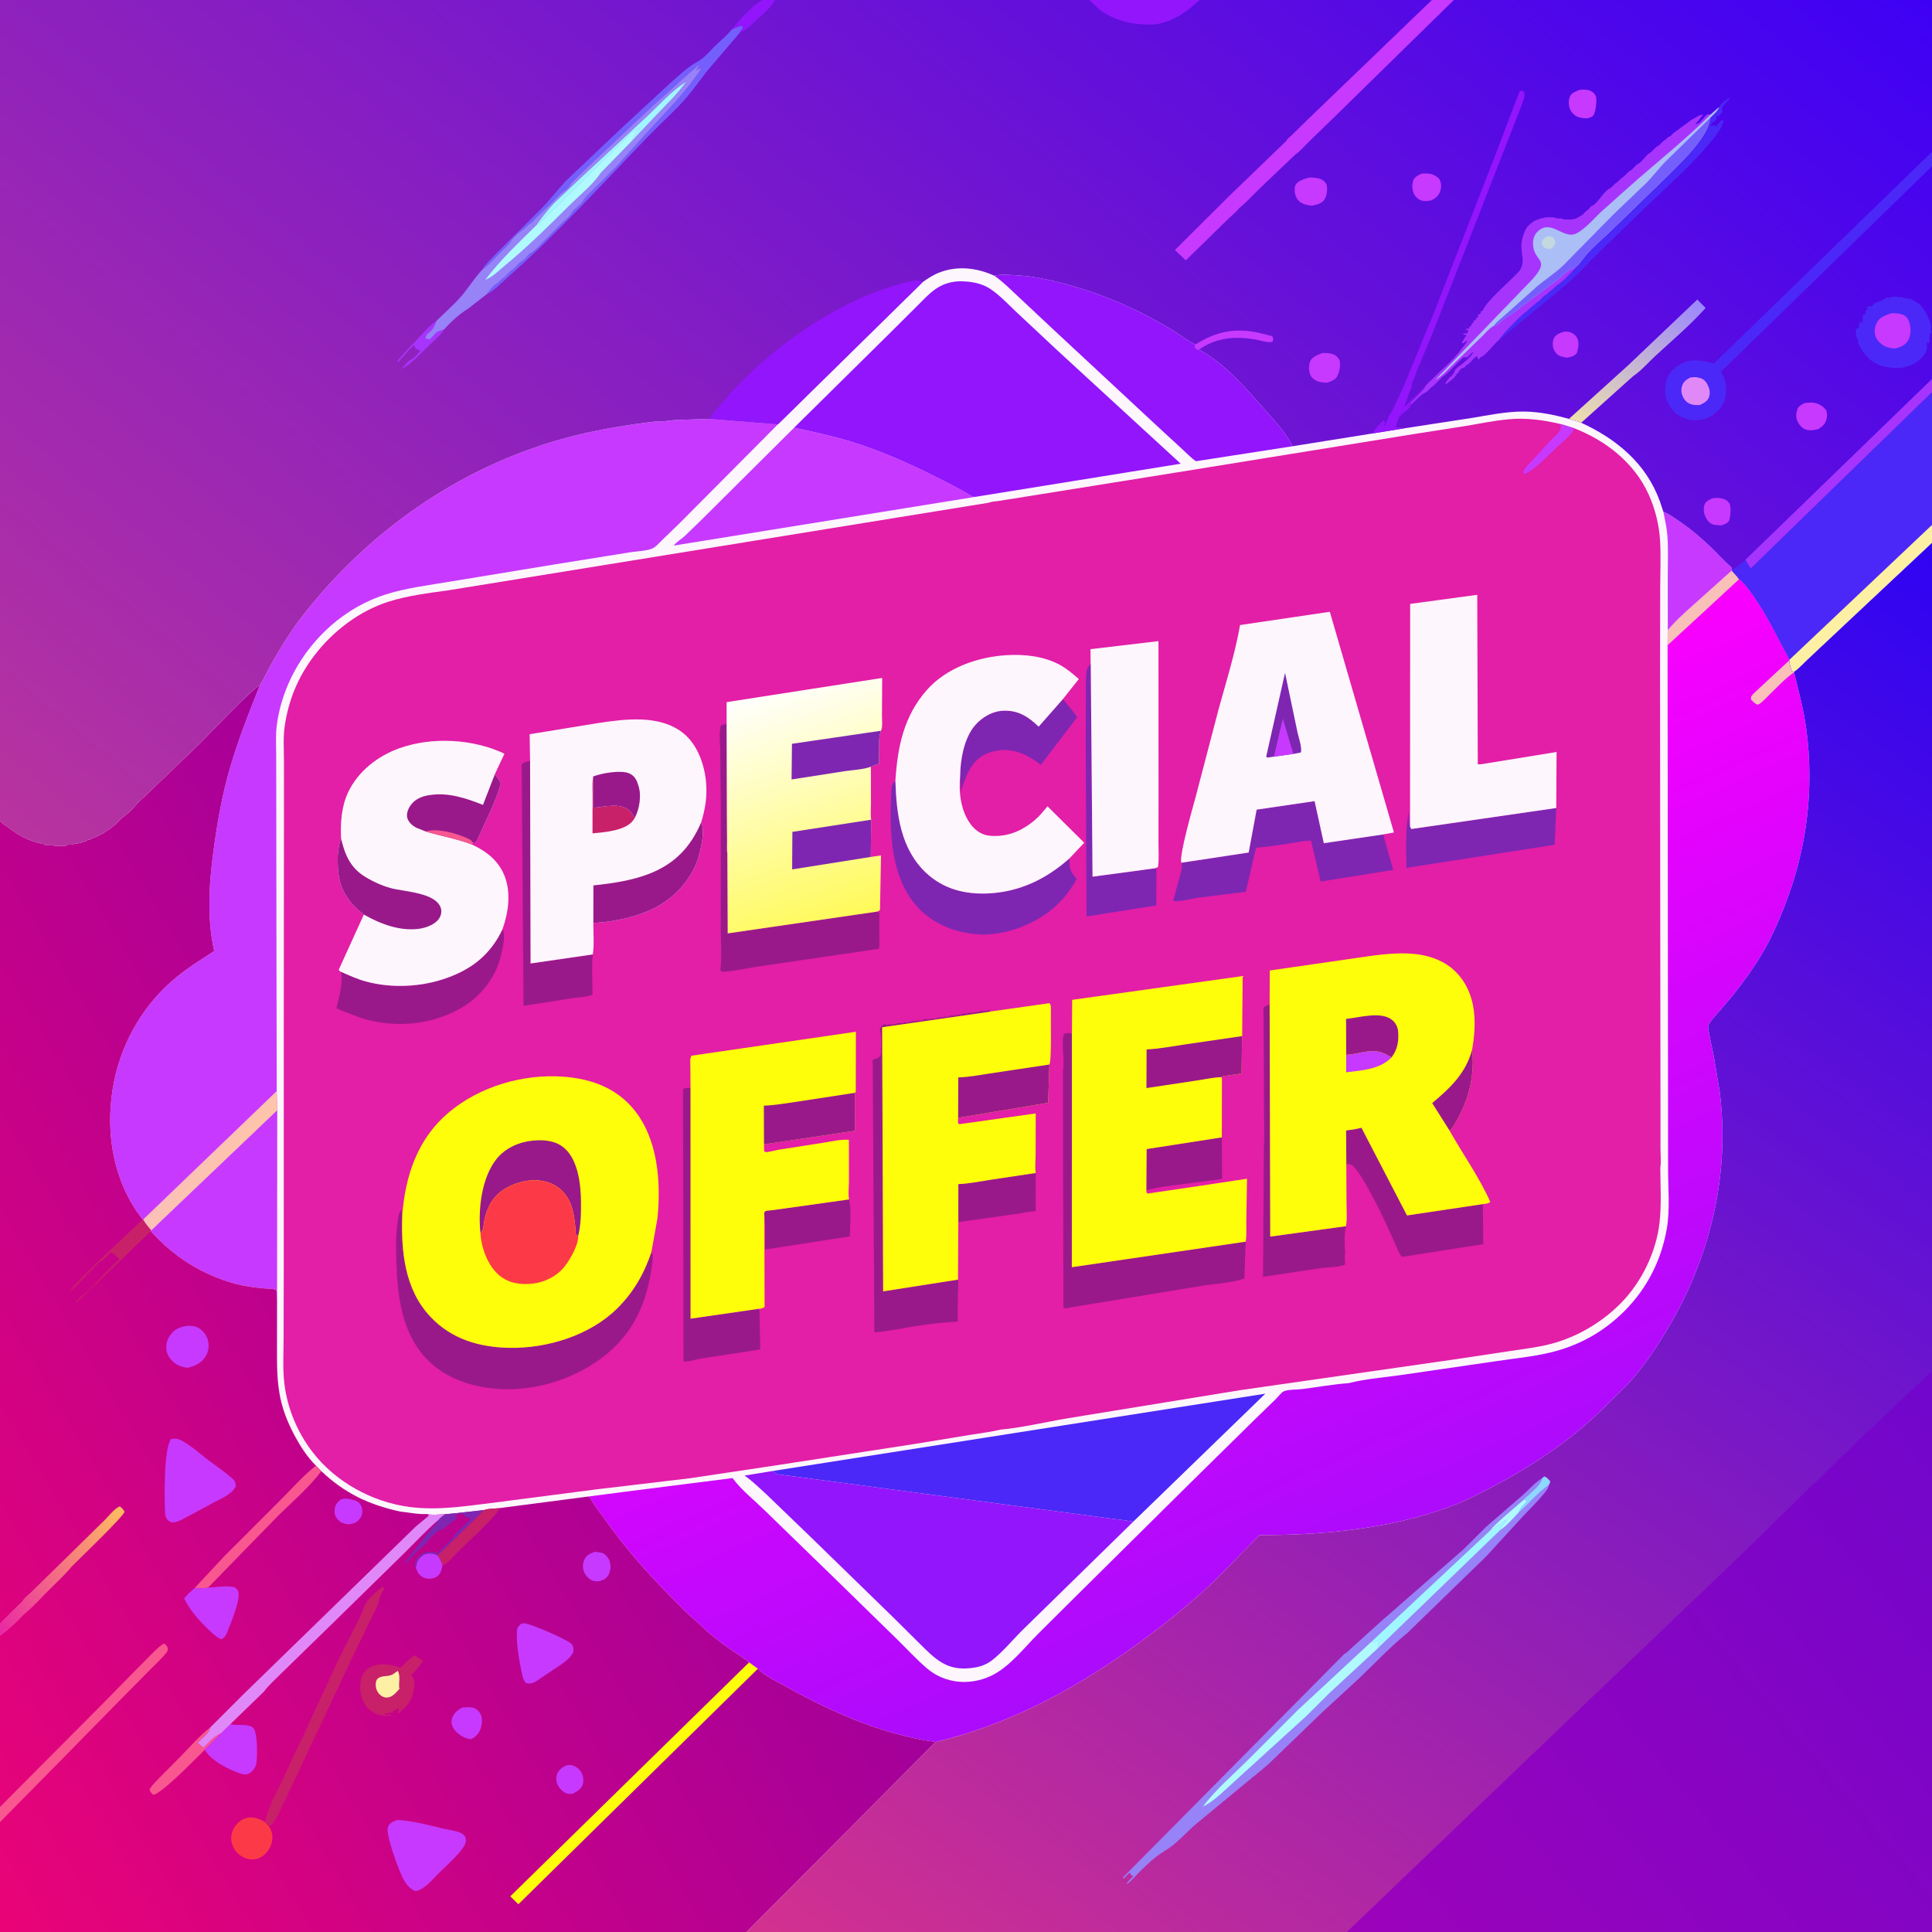 <svg version="1.1" xmlns="http://www.w3.org/2000/svg" style="display: block;" viewBox="0 0 2048 2048" width="1024" height="1024">
<rect x="0" y="0" width="2048" height="2048" fill="#333333" stroke="none"/>
<defs>
	<linearGradient id="Gradient1" gradientUnits="userSpaceOnUse" x1="237.11" y1="1240.03" x2="213.365" y2="1220.36">
		<stop class="stop0" offset="0" stop-opacity="1" stop-color="rgb(255,197,169)"/>
		<stop class="stop1" offset="1" stop-opacity="1" stop-color="rgb(250,191,186)"/>
	</linearGradient>
	<linearGradient id="Gradient2" gradientUnits="userSpaceOnUse" x1="1159.53" y1="919.365" x2="1480.41" y2="1637.55">
		<stop class="stop0" offset="0" stop-opacity="1" stop-color="rgb(250,0,254)"/>
		<stop class="stop1" offset="1" stop-opacity="1" stop-color="rgb(171,11,252)"/>
	</linearGradient>
	<linearGradient id="Gradient3" gradientUnits="userSpaceOnUse" x1="-155.039" y1="1785.88" x2="666.641" y2="1298.01">
		<stop class="stop0" offset="0" stop-opacity="1" stop-color="rgb(234,3,119)"/>
		<stop class="stop1" offset="1" stop-opacity="1" stop-color="rgb(162,0,155)"/>
	</linearGradient>
	<linearGradient id="Gradient4" gradientUnits="userSpaceOnUse" x1="140.691" y1="1616.68" x2="-13.138" y2="1711.74">
		<stop class="stop0" offset="0" stop-opacity="1" stop-color="rgb(255,189,96)"/>
		<stop class="stop1" offset="1" stop-opacity="1" stop-color="rgb(233,39,165)"/>
	</linearGradient>
	<linearGradient id="Gradient5" gradientUnits="userSpaceOnUse" x1="1062.84" y1="2243.24" x2="2193.8" y2="682.363">
		<stop class="stop0" offset="0" stop-opacity="1" stop-color="rgb(211,49,143)"/>
		<stop class="stop1" offset="1" stop-opacity="1" stop-color="rgb(47,3,243)"/>
	</linearGradient>
	<linearGradient id="Gradient6" gradientUnits="userSpaceOnUse" x1="1542.2" y1="2178.72" x2="2191.71" y2="1630.42">
		<stop class="stop0" offset="0" stop-opacity="1" stop-color="rgb(156,3,186)"/>
		<stop class="stop1" offset="1" stop-opacity="1" stop-color="rgb(113,6,204)"/>
	</linearGradient>
	<linearGradient id="Gradient7" gradientUnits="userSpaceOnUse" x1="273.06" y1="1098.75" x2="1543.41" y2="-420.961">
		<stop class="stop0" offset="0" stop-opacity="1" stop-color="rgb(184,51,159)"/>
		<stop class="stop1" offset="1" stop-opacity="1" stop-color="rgb(62,0,245)"/>
	</linearGradient>
	<linearGradient id="Gradient8" gradientUnits="userSpaceOnUse" x1="1685.65" y1="457.966" x2="1786.18" y2="309.329">
		<stop class="stop0" offset="0" stop-opacity="1" stop-color="rgb(238,223,174)"/>
		<stop class="stop1" offset="1" stop-opacity="1" stop-color="rgb(155,135,252)"/>
	</linearGradient>
	<linearGradient id="Gradient9" gradientUnits="userSpaceOnUse" x1="895.107" y1="977.303" x2="810.498" y2="730.461">
		<stop class="stop0" offset="0" stop-opacity="1" stop-color="rgb(255,250,88)"/>
		<stop class="stop1" offset="1" stop-opacity="1" stop-color="rgb(255,255,255)"/>
	</linearGradient>
</defs>
<path transform="translate(0,0)" fill="rgb(253,246,253)" d="M -0 870.211 L -0 -0 L 735.248 0 L 808.028 0 L 821.533 0 L 1154.58 0 L 1271.6 -0 L 1517.87 0 L 1541.11 0 L 2048 0 L 2048 160.951 L 2048 176.215 L 2048 401.794 L 2048 415.549 L 2048 556.447 L 2048 575.324 L 2048 1198.49 L 2048 1454.25 L 2048 2048 L 1427.68 2048 L 791.444 2048 L -0 2048 L -0 1931.53 L 0 1915.42 L 0 1734.34 L -0 1720.65 L -0 870.211 z"/>
<path transform="translate(0,0)" fill="rgb(199,57,254)" d="M 1763.19 542.418 C 1769.08 544.794 1774.51 548.757 1779.75 552.313 C 1792.09 560.687 1803.71 570.533 1814.42 580.889 C 1821.53 587.758 1828.1 595.305 1835.63 601.71 L 1836.12 603.969 L 1835.72 604.849 L 1796.41 640.082 C 1786.64 648.842 1776.25 657.875 1767.93 668.036 L 1767.91 609.201 C 1767.9 595.11 1768.58 580.592 1767.38 566.556 C 1766.68 558.44 1764.79 550.4 1763.19 542.418 z"/>
<path transform="translate(0,0)" fill="rgb(199,57,254)" d="M 160.161 1304.3 L 293.896 1176.77 L 293.696 1378.32 L 293.479 1372.02 C 293.445 1371.45 293.158 1367.63 292.5 1367.29 C 289.709 1365.85 281.21 1365.97 277.656 1365.57 C 268.054 1364.5 258.607 1363.3 249.253 1360.77 C 214.491 1351.34 183.842 1332.04 159.991 1305.12 L 160.161 1304.3 z"/>
<path transform="translate(0,0)" fill="rgb(199,57,254)" d="M 1034.09 526.654 L 714.114 578.355 C 716.967 574.614 722.237 571.507 725.793 568.287 L 744.206 550.438 L 841.838 453.343 C 862.08 457.834 882.315 462.118 902.16 468.193 C 932.785 477.566 962.775 490.806 991.326 505.211 C 1003.96 511.586 1016.92 517.831 1028.93 525.326 C 1030.79 526.488 1031.82 526.844 1034.09 526.654 z"/>
<path transform="translate(0,0)" fill="rgb(147,21,251)" d="M 1054.02 292.278 C 1060.95 290.585 1068.42 291.368 1075.5 291.697 C 1096.35 292.667 1115.78 297.181 1135.81 302.907 C 1173.36 313.643 1208.66 329.158 1242.03 349.421 C 1250.15 354.35 1258.66 361.281 1267.16 365.201 L 1266.3 367.828 C 1268.23 369.958 1268.12 370.465 1270.94 370.629 C 1297.84 384.889 1320.04 410.768 1339.83 433.287 C 1351.29 446.328 1362.23 457.272 1370.09 473.053 L 1267.78 488.916 C 1262.92 485.706 1258.39 480.857 1254.07 476.928 L 1226.1 451.144 L 1116.39 349.109 L 1079.51 314.529 C 1071.66 307.219 1064 299.45 1055.28 293.179 L 1054.02 292.278 z"/>
<path transform="translate(0,0)" fill="rgb(75,40,247)" d="M 820.208 1559.13 L 1341.32 1477.35 L 1201.45 1612.9 L 824 1562.75 C 821.527 1561.99 821.358 1561.26 820.208 1559.13 z"/>
<path transform="translate(0,0)" fill="rgb(147,21,251)" d="M 1201.45 1612.9 L 1086.2 1725.68 C 1074.74 1736.67 1064.25 1750.01 1051.85 1759.78 C 1046.62 1763.9 1040.18 1766.53 1033.62 1767.61 C 1021.23 1769.65 1010.14 1769.16 999 1762.78 C 990.049 1757.66 982.748 1750.04 975.459 1742.87 L 946.726 1714.36 L 859.336 1629.27 L 812.434 1584.08 C 805.255 1577.55 798.195 1570.59 790.312 1564.92 L 789.253 1564.17 L 820.208 1559.13 C 821.358 1561.26 821.527 1561.99 824 1562.75 L 1201.45 1612.9 z"/>
<path transform="translate(0,0)" fill="rgb(147,21,251)" d="M 841.838 453.343 L 942.989 353.426 L 973.053 323.5 C 979.324 317.279 985.725 310.231 993.17 305.413 C 1000.86 300.435 1010.06 297.99 1019.18 298.186 C 1029.27 298.403 1039.92 300.115 1048.59 305.545 C 1059.16 312.169 1068.46 322.375 1077.52 330.876 L 1120.87 371.434 L 1251.6 491.555 L 1034.09 526.654 C 1031.82 526.844 1030.79 526.488 1028.93 525.326 C 1016.92 517.831 1003.96 511.586 991.326 505.211 C 962.775 490.806 932.785 477.566 902.16 468.193 C 882.315 462.118 862.08 457.834 841.838 453.343 z"/>
<path transform="translate(0,0)" fill="rgb(199,57,254)" d="M 752.793 444.037 L 824.692 449.753 L 720.537 554.491 L 702.192 572.222 C 699.333 574.967 695.761 579.136 692.332 581.034 C 686.963 584.006 674.768 584.332 668.482 585.37 L 589.469 598.065 L 478.469 616.313 C 455.406 620.243 431.327 623.038 408.986 630.111 C 348.182 649.36 301.638 705.809 293.402 768.836 C 292.069 779.041 292.774 790.005 292.775 800.317 L 292.879 855.647 L 293.017 979.499 L 293.342 1156.58 L 293.896 1176.77 L 160.161 1304.3 C 156.972 1300.61 154.112 1297.08 151.607 1292.85 L 151.235 1292.65 L 144.79 1283.91 C 117.712 1243.45 111.407 1193.19 121.018 1146 C 129.797 1102.89 153.002 1063.75 187.087 1035.81 C 199.836 1025.35 213.378 1017.17 227.059 1008.11 C 218.604 970.597 222.079 931.322 227.446 893.602 C 231.208 867.164 236.053 840.751 243.503 815.083 C 252.331 784.663 263.768 755.668 275.515 726.315 C 276.051 725.982 277.702 722.667 278.062 722 L 287.558 704.125 C 297.718 685.867 309.148 667.585 322.057 651.147 C 390.876 563.518 484.446 497.586 591.728 466.5 C 625.81 456.624 660.862 450.784 696.061 446.668 C 701.865 447.355 709.775 445.596 715.824 445.229 L 752.793 444.037 z"/>
<path transform="translate(0,0)" fill="url(#Gradient1)" d="M 293.342 1156.58 L 293.896 1176.77 L 160.161 1304.3 C 156.972 1300.61 154.112 1297.08 151.607 1292.85 L 293.342 1156.58 z"/>
<path transform="translate(0,0)" fill="url(#Gradient2)" d="M 1835.72 604.849 C 1838.23 607.712 1841.54 610.766 1843.48 613.995 L 1843.85 613.832 C 1851.48 620.613 1857.44 629.517 1863.01 638 C 1875.98 657.735 1885.69 678.702 1897.04 699.245 L 1896.77 699.96 C 1897.03 703.98 1898.2 707.623 1899.34 711.453 L 1901.96 711.966 L 1901.74 712.704 C 1906.61 732.639 1912.01 752.514 1914.74 772.893 C 1923.29 836.902 1915.29 900.372 1891.79 960.317 C 1884.91 977.848 1877.14 995.654 1867.36 1011.78 C 1856.96 1028.93 1845.24 1045.03 1832.4 1060.43 L 1817.82 1077.37 C 1815.79 1079.66 1811.55 1084.43 1810.85 1087.38 C 1810.34 1089.54 1811.47 1094.38 1811.92 1096.76 L 1816.86 1120.87 L 1823.03 1157.66 C 1834.02 1246.74 1812.45 1334.94 1766.12 1411.33 C 1754.59 1430.34 1741.24 1450.05 1726.2 1466.45 C 1710 1482.57 1694.19 1498.99 1676.68 1513.73 C 1648.98 1537.04 1618.52 1556.57 1586.66 1573.64 C 1569.46 1582.86 1551.99 1591.85 1533.57 1598.4 C 1473.61 1619.72 1409 1626.59 1345.74 1627.24 L 1335.04 1627.36 L 1285.29 1677.84 C 1257.22 1703.93 1227.14 1727.72 1195.83 1749.78 C 1133.22 1793.9 1066.78 1828.71 991.907 1846.56 C 935.691 1838.73 884.126 1816.01 834.786 1788.66 C 824.197 1782.79 812.039 1777.41 803.331 1768.96 L 794.009 1762.23 C 788.035 1756.92 780.808 1752.87 774.243 1748.29 C 762.428 1740.05 750.751 1731.08 740.617 1720.81 C 729.041 1711.19 718.487 1700.03 707.921 1689.3 C 683.757 1664.77 662.24 1639.94 642.245 1611.87 C 637.036 1604.56 630.851 1597.04 626.559 1589.21 C 625.343 1586.99 625.391 1587.39 623.238 1586.43 L 659.462 1581.7 L 776.555 1566.82 C 785.219 1578.87 798.899 1589.64 809.583 1600.08 L 887.245 1675.52 L 950.822 1737.6 C 961.254 1747.82 971.384 1758.89 982.443 1768.4 C 1001.46 1784.75 1027.97 1787.1 1050.49 1776.49 C 1069.75 1767.42 1085.63 1746.8 1100.5 1731.88 L 1143.86 1688.78 L 1261.09 1572.65 L 1330.53 1504.3 L 1353.08 1482.4 C 1354.96 1480.54 1358.37 1476.01 1360.53 1474.98 C 1365.33 1472.71 1375 1473.16 1380.4 1472.47 C 1396.74 1470.41 1413.37 1467.33 1429.78 1466.17 C 1446.99 1461.68 1466.56 1460.25 1484.24 1457.72 L 1586.89 1442.76 C 1605.74 1439.97 1625.35 1438.09 1643.87 1433.6 C 1674.13 1426.27 1700.29 1411.62 1722.2 1389.55 C 1746.08 1365.49 1760.9 1336.15 1766.81 1302.89 C 1770.41 1282.62 1768.25 1259.61 1768.24 1238.97 L 1768.13 1119.22 L 1767.68 684.024 L 1767.93 668.036 C 1776.25 657.875 1786.64 648.842 1796.41 640.082 L 1835.72 604.849 z"/>
<path transform="translate(0,0)" fill="rgb(248,192,185)" d="M 1901.74 712.704 C 1892.14 719.278 1883.46 728.94 1875.05 737.012 C 1871.58 740.335 1867.81 744.901 1863.5 747.05 C 1860.37 746.222 1858.39 743.709 1856.15 741.5 C 1856.22 740.5 1856.03 739.449 1856.35 738.5 C 1857.05 736.455 1862.03 732.303 1863.78 730.585 L 1896.77 699.96 C 1897.03 703.98 1898.2 707.623 1899.34 711.453 L 1901.96 711.966 L 1901.74 712.704 z"/>
<path transform="translate(0,0)" fill="rgb(248,192,185)" d="M 1835.72 604.849 C 1838.23 607.712 1841.54 610.766 1843.48 613.995 L 1767.68 684.024 L 1767.93 668.036 C 1776.25 657.875 1786.64 648.842 1796.41 640.082 L 1835.72 604.849 z"/>
<path transform="translate(0,0)" fill="url(#Gradient3)" d="M -0 870.211 L 2.938 873.062 C 9.935 877.471 16.031 883.034 23.529 886.789 L 25 887.51 C 28.299 889.176 32.445 891.047 35.995 892.005 C 37.306 892.359 37.926 892.418 39.125 893.164 L 40 893.755 L 42 893.51 C 43.503 894.998 43.971 894.503 46 894.51 L 47 895.5 C 49.725 895.828 52.277 895.682 55 895.51 C 58.108 897.575 65.597 896.507 69.5 896.51 C 71.274 894.736 74.992 895.51 77.5 895.51 L 78.5 894.51 C 82.848 894.51 87.343 892.698 91.5 891.51 L 92.5 890.51 C 93.657 890.289 95.503 890.107 96.5 889.51 L 97.5 888.51 C 99.28 888.047 100.879 887.618 102.534 886.788 L 110 883 L 111.25 882.005 C 115.336 879.281 118.86 876.974 122.54 873.622 C 125.003 871.378 127.3 868.423 130 866.513 C 134.432 863.376 139.353 858.837 142.891 854.644 C 147.061 849.703 152.186 845.618 156.748 840.995 L 210.884 789.005 C 219.354 780.819 268.755 728.411 275.515 726.315 C 263.768 755.668 252.331 784.663 243.503 815.083 C 236.053 840.751 231.208 867.164 227.446 893.602 C 222.079 931.322 218.604 970.597 227.059 1008.11 C 213.378 1017.17 199.836 1025.35 187.087 1035.81 C 153.002 1063.75 129.797 1102.89 121.018 1146 C 111.407 1193.19 117.712 1243.45 144.79 1283.91 L 151.235 1292.65 L 151.607 1292.85 C 154.112 1297.08 156.972 1300.61 160.161 1304.3 L 159.991 1305.12 C 183.842 1332.04 214.491 1351.34 249.253 1360.77 C 258.607 1363.3 268.054 1364.5 277.656 1365.57 C 281.21 1365.97 289.709 1365.85 292.5 1367.29 C 293.158 1367.63 293.445 1371.45 293.479 1372.02 L 293.696 1378.32 L 293.622 1429.44 C 293.6 1447.77 293.474 1465.34 297.5 1483.35 C 300.725 1497.77 306.259 1510.67 313.316 1523.62 C 318.92 1533.9 325.997 1544.66 334.281 1552.98 L 334.9 1553.59 L 340.644 1559.48 C 365.311 1582.94 391.327 1595.19 424.348 1602.33 C 433.728 1603.32 443.603 1605.51 453.048 1604.9 C 458.354 1606.47 465.982 1605.12 471.608 1605.16 L 483.861 1604 L 513.286 1600.69 C 516.775 1599.13 525.128 1599.18 529.184 1598.71 L 623.238 1586.43 C 625.391 1587.39 625.343 1586.99 626.559 1589.21 C 630.851 1597.04 637.036 1604.56 642.245 1611.87 C 662.24 1639.94 683.757 1664.77 707.921 1689.3 C 718.487 1700.03 729.041 1711.19 740.617 1720.81 C 750.751 1731.08 762.428 1740.05 774.243 1748.29 C 780.808 1752.87 788.035 1756.92 794.009 1762.23 L 803.331 1768.96 C 812.039 1777.41 824.197 1782.79 834.786 1788.66 C 884.126 1816.01 935.691 1838.73 991.907 1846.56 L 791.444 2048 L -0 2048 L -0 1931.53 L 0 1915.42 L 0 1734.34 L -0 1720.65 L -0 870.211 z"/>
<path transform="translate(0,0)" fill="rgb(199,57,254)" d="M 440.662 1662.28 L 441.96 1656.5 C 443.4 1652.69 447.25 1648.45 451.286 1647.33 C 455.642 1646.12 460.258 1646.65 464.063 1648.97 C 466.321 1652.29 467.864 1655.2 469.085 1659.03 C 468.225 1663.55 467.404 1668 463.517 1670.98 C 460.518 1673.28 455.517 1674.03 451.909 1673.2 C 448.159 1672.34 445.081 1670.31 443.042 1667 C 442.208 1665.64 441.716 1663.37 440.662 1662.28 z"/>
<path transform="translate(0,0)" fill="rgb(199,57,254)" d="M 360.802 1613.28 C 359.401 1612.02 357.951 1610.73 356.846 1609.18 C 354.539 1605.95 354.303 1602.36 355.007 1598.5 C 355.65 1594.98 358.291 1591.17 361.477 1589.52 C 365.638 1587.37 372.727 1589.45 376.864 1590.69 L 380.012 1592.32 C 383.052 1595.75 384.352 1598.27 384.01 1603.12 C 383.706 1607.43 381.459 1610.6 378.075 1613.15 C 375.463 1615.12 371.012 1616.09 367.743 1615.61 C 365.229 1615.23 363.065 1614.4 360.802 1613.28 z"/>
<path transform="translate(0,0)" fill="rgb(199,57,254)" d="M 600.051 1871.5 C 601.975 1870.97 603.889 1870.85 605.861 1871.2 C 609.763 1871.9 613.718 1874.69 615.771 1878.07 C 618.203 1882.07 619.013 1886.94 617.773 1891.5 C 616.477 1896.28 611.13 1899.43 607.067 1901.49 C 605.318 1901.69 603.856 1901.72 602.102 1901.41 C 597.66 1900.64 593.96 1896.82 591.756 1893.12 C 589.663 1889.61 589.062 1885.19 590.343 1881.26 C 591.918 1876.43 595.65 1873.57 600.051 1871.5 z"/>
<path transform="translate(0,0)" fill="rgb(199,57,254)" d="M 630.323 1645.05 C 633.183 1645.35 636.957 1645.44 639.569 1646.73 C 642.438 1648.15 645.278 1651.89 646.233 1654.91 C 647.715 1659.61 647.411 1665.25 644.994 1669.56 C 642.811 1673.45 639.629 1674.93 635.5 1676.09 C 633.233 1676.31 630.845 1676.48 628.656 1675.73 C 624.614 1674.36 620.606 1670.21 619.052 1666.24 C 617.311 1661.8 617.688 1656.95 619.701 1652.69 C 621.745 1648.37 626.133 1646.59 630.323 1645.05 z"/>
<path transform="translate(0,0)" fill="rgb(126,38,178)" d="M 483.861 1604 L 513.286 1600.69 L 464.063 1648.97 C 460.258 1646.65 455.642 1646.12 451.286 1647.33 C 447.25 1648.45 443.4 1652.69 441.96 1656.5 L 440.662 1662.28 L 439.812 1659.96 C 439.309 1653.9 443.945 1650 448 1646.5 L 450.5 1646 C 453.388 1645 456.636 1644.39 459.75 1645.25 L 463.505 1646.75 L 480.5 1630 C 480.515 1627.68 487.031 1621.96 489.005 1619.99 L 490.005 1619.01 L 498.5 1611 L 497.51 1608.5 L 495.75 1608.75 L 493.51 1607.5 L 492.005 1606.99 L 491.5 1605 L 484.074 1605 L 483.5 1607.51 L 484.49 1609 C 483.028 1610.83 482.957 1610.92 480.995 1611.99 C 478.936 1613.13 478.514 1614.95 475.995 1615.99 C 474.296 1616.7 473.186 1617.79 471.933 1619.06 C 469.829 1621.19 471.373 1620.02 468.995 1620.99 L 466 1622.49 L 464.591 1623.05 C 462.475 1624.11 461.094 1625.84 459.476 1627.51 C 454.451 1632.68 462.005 1625.07 457.49 1629 L 455.679 1631.19 L 453.618 1633.34 C 452.144 1634.81 452.639 1634.05 451.995 1635.99 L 451.154 1636.62 C 447.706 1639.2 444.956 1642.64 441.49 1645 C 440.356 1645.77 439.807 1646.96 438.995 1647.99 C 436.359 1651.37 431.69 1655.7 428.173 1658.18 C 429.839 1654.44 433.37 1651.31 435.78 1648 L 451.76 1626.97 C 456.152 1621.54 461.165 1617.13 464.836 1611.07 C 466.639 1608.62 469.196 1606.97 471.608 1605.16 L 483.861 1604 z"/>
<path transform="translate(0,0)" fill="rgb(199,57,254)" d="M 489.89 1810.13 C 493.299 1809.74 497.393 1809.46 500.769 1810.16 C 504.258 1810.89 507.18 1813.06 508.927 1816.15 C 511.725 1821.1 511.185 1826.87 509.53 1832.13 C 507.776 1837.7 504.673 1840.87 499.578 1843.5 C 498.65 1843.51 497.67 1843.43 496.756 1843.24 C 490.763 1841.98 484.077 1837.44 480.825 1832.27 C 478.684 1828.87 478.051 1825.24 479.24 1821.37 C 480.931 1815.86 485.113 1812.85 489.89 1810.13 z"/>
<path transform="translate(0,0)" fill="rgb(201,32,106)" d="M 151.235 1292.65 L 151.607 1292.85 C 154.112 1297.08 156.972 1300.61 160.161 1304.3 L 159.991 1305.12 L 81 1380.96 L 80 1380.5 L 87.75 1372.75 C 92.414 1369.83 96.153 1365.45 100.083 1361.5 C 108.46 1353.07 116.651 1343.89 125.425 1335.94 L 126.75 1334.75 L 126.005 1333.99 C 124.036 1332.89 123.601 1332.5 122.005 1330.75 L 122.5 1330 L 121.005 1328.99 L 119 1328.49 L 117.505 1327.25 L 108.75 1335.99 C 104.509 1336.01 81.156 1364.69 74.126 1368.75 C 75.857 1362.81 142.128 1301.4 151.235 1292.65 z"/>
<path transform="translate(0,0)" fill="rgb(248,87,144)" d="M 217.037 1854.78 C 209.269 1862.46 170.505 1902.38 162.457 1902.54 C 160.466 1900.58 159.085 1899.77 158.458 1897 C 161.705 1891.52 166.557 1887.02 171.005 1882.5 L 190.727 1862.6 C 200.958 1852.3 211.363 1839.95 222.837 1831.22 L 222.339 1833.05 C 220.881 1837.7 213.195 1843.81 209.622 1847.3 L 215.606 1852.64 C 221.506 1846.76 226.358 1840.6 234.187 1837.38 L 217.037 1854.78 z"/>
<path transform="translate(0,0)" fill="rgb(201,32,106)" d="M 513.286 1600.69 C 516.775 1599.13 525.128 1599.18 529.184 1598.71 C 528.601 1600.58 528.098 1601.9 526.815 1603.42 C 514.346 1618.24 498.835 1631.79 484.985 1645.44 C 481.325 1649.04 475.427 1656.61 470.721 1658.62 L 469.085 1659.03 C 467.864 1655.2 466.321 1652.29 464.063 1648.97 L 513.286 1600.69 z"/>
<path transform="translate(0,0)" fill="rgb(252,58,71)" d="M 285.194 1936.14 C 288.599 1941.81 289.703 1947 287.957 1953.5 C 286.217 1959.99 281.648 1966.36 275.506 1969.3 C 270.484 1971.7 264.076 1971.53 259.038 1969.3 C 253.031 1966.65 248.673 1961.75 246.309 1955.64 C 244.145 1950.05 244.9 1944.21 247.489 1938.89 C 249.914 1933.9 255.046 1928.85 260.496 1927.34 C 268.214 1925.22 274.425 1927.69 280.944 1931.56 L 285.086 1936.14 L 285.194 1936.14 z"/>
<path transform="translate(0,0)" fill="rgb(199,57,254)" d="M 198.831 1405.32 C 202.073 1405.51 205.979 1405.49 208.967 1406.86 C 214.316 1409.31 218.79 1414.82 220.335 1420.45 C 221.999 1426.52 221.05 1433.27 217.524 1438.5 C 212.792 1445.52 206.562 1448.13 198.648 1449.94 C 194.121 1449.23 190.339 1448.31 186.453 1445.77 C 181.637 1442.63 177.635 1437.43 176.55 1431.72 C 175.468 1426.02 177.046 1420.01 180.392 1415.33 C 185.243 1408.55 190.917 1406.63 198.831 1405.32 z"/>
<path transform="translate(0,0)" fill="rgb(248,87,144)" d="M 334.9 1553.59 L 340.644 1559.48 C 327.584 1576.85 310.156 1591.58 294.732 1606.84 L 220.489 1683.02 C 215.694 1683.93 210.93 1683.71 206.072 1683.65 L 237.04 1650.41 L 295.311 1592.14 C 308.099 1579.38 320.811 1564.83 334.9 1553.59 z"/>
<path transform="translate(0,0)" fill="url(#Gradient4)" d="M 70.234 1651.32 L 110.505 1611.79 C 114.493 1607.82 121.98 1598.44 127 1596.89 C 129.397 1598.7 130.566 1599.78 132.026 1602.5 C 130.679 1607.82 83.355 1653.2 76.204 1660.37 C 68.789 1669.47 59.657 1677.69 51.373 1686.03 C 42.893 1694.56 34.425 1703.98 25.113 1711.58 C 17.598 1719.88 8.873 1727.53 0 1734.34 L -0 1720.65 L 23.842 1697.17 C 24.795 1694.7 31.131 1689.64 33.167 1687.59 L 70.234 1651.32 z"/>
<path transform="translate(0,0)" fill="rgb(199,57,254)" d="M 244.082 1827.77 L 245.138 1828 C 251.85 1829.35 265.117 1826.74 269.102 1832.49 C 273.065 1838.21 272.989 1862.15 271.646 1869.69 C 270.904 1873.86 267.697 1877.99 264 1879.99 C 260.647 1881.8 256.752 1880.79 253.379 1879.55 C 241.143 1875.03 223.787 1866.39 217.037 1854.78 L 234.187 1837.38 L 244.082 1827.77 z"/>
<path transform="translate(0,0)" fill="rgb(199,57,254)" d="M 220.489 1683.02 C 228.127 1682.55 240.098 1680.68 247.471 1682.32 C 249.816 1682.84 250.955 1683.9 252.133 1686 C 256.206 1693.25 245.094 1719.32 241.884 1727.62 C 240.234 1731.88 238.94 1735.78 234.5 1737.73 C 228.657 1735.13 224.138 1730.45 219.615 1726.05 C 209.603 1716.31 201.593 1707.04 195.238 1694.53 C 198.36 1690.35 202.196 1687.1 206.072 1683.65 C 210.93 1683.71 215.694 1683.93 220.489 1683.02 z"/>
<path transform="translate(0,0)" fill="rgb(199,57,254)" d="M 552.08 1721.5 C 553.337 1720.97 554.312 1720.8 555.703 1720.8 C 561.852 1720.76 601.281 1737.99 605.549 1742.45 C 608.482 1745.52 607.847 1747.61 607.664 1751.5 C 603.343 1759.53 595.615 1763.86 588.258 1768.78 L 568.198 1782.35 C 564.561 1784.45 561.478 1785.12 557.5 1784.01 C 554.314 1780.56 553.559 1775.57 552.64 1771.1 C 550.006 1758.3 547.129 1741.55 547.985 1728.5 C 548.204 1725.16 549.82 1723.68 552.08 1721.5 z"/>
<path transform="translate(0,0)" fill="rgb(248,87,144)" d="M 0 1915.42 L 108.242 1806.67 L 142.19 1772.06 L 163.586 1750.49 C 166.854 1747.49 170.013 1744.19 174 1742.17 C 176.512 1744.17 176.933 1744.52 178.056 1747.5 C 177.932 1749.02 177.702 1750.16 176.756 1751.41 C 172.051 1757.6 165.62 1763.3 160.192 1768.88 L 126.366 1803.09 L 63.356 1867.24 L -0 1931.53 L 0 1915.42 z"/>
<path transform="translate(0,0)" fill="rgb(201,32,106)" d="M 424.571 1767.85 C 429.258 1763.32 433.99 1758.01 439.682 1754.8 C 442.584 1756.79 445.407 1758.75 448.547 1760.34 C 444.98 1765.79 440.598 1771.03 436.029 1775.67 C 436.938 1776.9 438.142 1778.33 438.663 1779.78 C 440.514 1784.91 438.275 1794.25 436.533 1799.2 C 434.64 1804.59 426.481 1814.08 421.5 1816.49 L 421 1814.5 L 422.75 1813.75 L 423 1810.5 C 420.705 1812.43 418.306 1812.92 415.495 1813.75 L 417.49 1814.5 L 416.5 1815.49 C 415.02 1815.46 413.678 1815.42 412.216 1815.71 L 408.5 1816.49 L 408 1817.5 C 409.561 1817.92 410.295 1818.14 411.904 1817.66 L 412.995 1817.25 L 415.121 1818.5 C 411.257 1819.11 407.087 1818.87 403.258 1818.08 C 396.535 1816.69 390.347 1812.38 386.833 1806.48 C 382.035 1798.44 380.447 1788.71 382.886 1779.66 C 384.398 1774.05 387.539 1769.96 392.674 1767.21 C 400.649 1762.95 411.138 1763.66 419.442 1766.2 L 424.571 1767.85 z"/>
<path transform="translate(0,0)" fill="rgb(253,240,165)" d="M 421.652 1771.09 C 425.029 1777.71 422.17 1783.51 423.366 1790.33 C 419.434 1794.49 415.799 1799.59 409.5 1799.48 C 406.367 1799.42 403.484 1797.5 401.5 1795.13 C 398.783 1791.87 397.767 1787.34 398.488 1783.22 C 399.784 1775.81 408.341 1777.4 413.588 1776 C 416.24 1775.29 418.506 1773.45 420.666 1771.84 L 421.652 1771.09 z"/>
<path transform="translate(0,0)" fill="rgb(201,32,106)" d="M 386.248 1702.43 C 390.345 1693.31 398.639 1687.43 406.25 1681.65 L 406.883 1685.17 C 405.183 1687.07 404.844 1687.81 404.005 1690.01 L 403.324 1691.28 C 402.553 1692.88 402.381 1693.85 402.062 1695.54 C 400.85 1701.93 396.936 1708.2 394.209 1714.11 L 371.26 1761.53 L 318.162 1874.44 L 293.909 1925.66 C 291.816 1929.63 289.906 1932.85 286.167 1935.5 L 285.194 1936.14 L 285.086 1936.14 L 280.944 1931.56 C 283.872 1916.35 292.125 1902.07 298.743 1888.14 L 321.82 1839.04 L 359.984 1756.9 L 376.446 1724.37 C 380.058 1717.21 384.117 1710.2 386.248 1702.43 z"/>
<path transform="translate(0,0)" fill="rgb(199,57,254)" d="M 420.807 1929.25 C 437.477 1929.84 454.387 1934.87 470.64 1938.58 C 476.554 1939.93 487.465 1940.97 491.717 1945.29 C 493.424 1947.02 493.815 1948.89 493.829 1951.24 C 493.881 1960.11 471.314 1979.34 464.636 1986.1 C 458.046 1992.78 449.983 2002.91 440.5 2004.72 C 435.086 2002.56 431.348 1998.4 428.427 1993.45 C 423.612 1985.3 408.222 1944.26 411.3 1936.63 C 413.083 1932.21 416.731 1930.92 420.807 1929.25 z"/>
<path transform="translate(0,0)" fill="rgb(225,136,249)" d="M 453.048 1604.9 C 458.354 1606.47 465.982 1605.12 471.608 1605.16 C 469.196 1606.97 466.639 1608.62 464.836 1611.07 C 451.669 1622.33 439.896 1635.27 427.519 1647.38 L 352.146 1721.2 L 297.503 1774.5 C 291.79 1780.31 284.75 1786.27 280.095 1792.86 L 244.082 1827.77 L 234.187 1837.38 C 226.358 1840.6 221.506 1846.76 215.606 1852.64 L 209.622 1847.3 C 213.195 1843.81 220.881 1837.7 222.339 1833.05 L 222.837 1831.22 L 257.19 1796.85 L 440.577 1618.35 L 454.5 1606.74 L 453.048 1604.9 z"/>
<path transform="translate(0,0)" fill="rgb(199,57,254)" d="M 181.371 1525.5 L 183.388 1525.16 C 186.351 1524.88 188.488 1525.1 191.184 1526.39 C 201.494 1531.35 211.265 1540.48 220.398 1547.48 C 228.736 1553.87 237.806 1559.82 245.699 1566.72 C 248.914 1569.52 249.7 1571.42 249.971 1575.5 C 245.642 1584.4 233.96 1588.82 225.577 1593.25 L 199.761 1607.17 C 195.584 1609.35 190.444 1612.53 185.848 1613.5 C 182.712 1614.16 181.06 1614 178.5 1611.95 C 176.375 1610.24 175.191 1607.12 175.029 1604.5 C 174.229 1591.47 173.418 1534.86 181.371 1525.5 z"/>
<path transform="translate(0,0)" fill="rgb(254,254,10)" d="M 794.009 1762.23 L 803.331 1768.96 L 549.49 2018.58 L 540.91 2010.19 L 794.009 1762.23 z"/>
<path transform="translate(0,0)" fill="url(#Gradient5)" d="M 1901.96 711.966 C 1907.14 708.427 1911.95 702.928 1916.61 698.591 L 1949.7 667.517 L 2048 575.324 L 2048 1198.49 L 2048 1454.25 L 2048 2048 L 1427.68 2048 L 791.444 2048 L 991.907 1846.56 C 1066.78 1828.71 1133.22 1793.9 1195.83 1749.78 C 1227.14 1727.72 1257.22 1703.93 1285.29 1677.84 L 1335.04 1627.36 L 1345.74 1627.24 C 1409 1626.59 1473.61 1619.72 1533.57 1598.4 C 1551.99 1591.85 1569.46 1582.86 1586.66 1573.64 C 1618.52 1556.57 1648.98 1537.04 1676.68 1513.73 C 1694.19 1498.99 1710 1482.57 1726.2 1466.45 C 1741.24 1450.05 1754.59 1430.34 1766.12 1411.33 C 1812.45 1334.94 1834.02 1246.74 1823.03 1157.66 L 1816.86 1120.87 L 1811.92 1096.76 C 1811.47 1094.38 1810.34 1089.54 1810.85 1087.38 C 1811.55 1084.43 1815.79 1079.66 1817.82 1077.37 L 1832.4 1060.43 C 1845.24 1045.03 1856.96 1028.93 1867.36 1011.78 C 1877.14 995.654 1884.91 977.848 1891.79 960.317 C 1915.29 900.372 1923.29 836.902 1914.74 772.893 C 1912.01 752.514 1906.61 732.639 1901.74 712.704 L 1901.96 711.966 z"/>
<path transform="translate(0,0)" fill="rgb(151,130,247)" d="M 1634.85 1566.85 L 1637 1565.15 C 1640.01 1566.11 1641.39 1568.16 1643.33 1570.5 C 1642.92 1571.7 1642.58 1572.75 1641.95 1573.86 C 1641.24 1578.25 1638.26 1581.39 1635.5 1584.71 C 1628.72 1592.9 1621.08 1600.14 1613.86 1607.91 L 1575.21 1650.08 L 1491.79 1731.1 L 1490.82 1731.88 C 1472.89 1746.57 1456.72 1763.88 1439.92 1779.85 L 1400.71 1815.94 L 1346.23 1868.51 C 1339.11 1875.21 1331.17 1881.1 1323.7 1887.41 L 1270.03 1931.76 C 1261.08 1938.95 1253.57 1947.41 1244.86 1954.78 C 1239.04 1959.7 1232.36 1963.12 1226.34 1967.71 C 1219.31 1973.08 1212.78 1979.38 1206.56 1985.68 C 1202.59 1989.72 1198.83 1994.54 1194 1997.5 C 1195.5 1994.01 1199.08 1991.2 1201.75 1988.49 L 1199.5 1988.49 L 1198.76 1987 L 1198.01 1985.75 L 1197 1985.5 L 1193.55 1988.92 C 1192.17 1990.3 1192.67 1989.74 1191.5 1991.49 L 1190.22 1990.27 L 1425.05 1753.24 C 1427.42 1752.34 1431.05 1748.33 1433.07 1746.61 L 1463.32 1719.26 L 1551.21 1642.49 L 1575.42 1618.45 L 1613.89 1585.14 C 1620.58 1579.21 1627.28 1571.39 1634.85 1566.85 z"/>
<path transform="translate(0,0)" fill="rgb(176,250,254)" d="M 1615.74 1589.38 L 1618.49 1590.75 C 1616.19 1595.37 1611.42 1597.61 1610.14 1602.86 C 1604.47 1608.92 1597.11 1617.58 1590.17 1622.03 L 1590.72 1620.43 C 1592.09 1616.83 1595.35 1613.49 1597.77 1610.52 C 1594.43 1612.28 1591.48 1614.39 1588.38 1616.52 C 1586.37 1617.91 1582.94 1621.76 1580.71 1621.39 C 1581.56 1618.12 1610.9 1593.8 1615.74 1589.38 z"/>
<path transform="translate(0,0)" fill="rgb(140,216,255)" d="M 1634.85 1566.85 L 1637 1565.15 C 1640.01 1566.11 1641.39 1568.16 1643.33 1570.5 C 1642.92 1571.7 1642.58 1572.75 1641.95 1573.86 C 1630.51 1581.77 1620.73 1593.69 1610.14 1602.86 C 1611.42 1597.61 1616.19 1595.37 1618.49 1590.75 L 1615.74 1589.38 C 1616.05 1588.45 1618.55 1586.5 1619.38 1585.71 C 1624.87 1580.5 1633.26 1574.37 1634.85 1566.85 z"/>
<path transform="translate(0,0)" fill="rgb(161,247,255)" d="M 1580.71 1621.39 C 1582.94 1621.76 1586.37 1617.91 1588.38 1616.52 C 1591.48 1614.39 1594.43 1612.28 1597.77 1610.52 C 1595.35 1613.49 1592.09 1616.83 1590.72 1620.43 L 1590.17 1622.03 L 1460.56 1747.24 C 1460.64 1745.09 1461.06 1743.11 1461.49 1741 L 1460.5 1739.51 C 1458.3 1740.31 1456.05 1740.25 1453.73 1740.33 L 1580.71 1621.39 z"/>
<path transform="translate(0,0)" fill="rgb(176,250,254)" d="M 1453.73 1740.33 C 1456.05 1740.25 1458.3 1740.31 1460.5 1739.51 L 1461.49 1741 C 1461.06 1743.11 1460.64 1745.09 1460.56 1747.24 L 1409.5 1794.48 L 1384.87 1818.99 L 1309.59 1887.5 C 1299.45 1896.44 1287.29 1909.4 1275.13 1915.06 C 1288.72 1896.84 1307.79 1880.71 1323.96 1864.55 L 1375.87 1812.64 L 1453.73 1740.33 z"/>
<path transform="translate(0,0)" fill="url(#Gradient6)" d="M 1609.66 1873.68 L 1846.82 1646.93 L 1909.17 1586.02 C 1913.44 1582.01 1918.28 1575.63 1922.99 1572.5 C 1927.09 1569.76 1930.5 1565.49 1934.01 1562.01 C 1938.23 1557.81 1942.82 1553.88 1946.76 1549.4 L 1948.5 1547.51 C 1960.13 1537.88 1969.81 1526.14 1981.25 1516.25 L 1990.5 1507.51 L 1997.5 1501 C 2002.92 1496.63 2007.41 1491.26 2012.5 1486.51 L 2037 1463.76 C 2040.7 1460.38 2043.67 1456.9 2048 1454.25 L 2048 2048 L 1427.68 2048 L 1609.66 1873.68 z"/>
<path transform="translate(0,0)" fill="url(#Gradient7)" d="M -0 870.211 L -0 -0 L 735.248 0 L 808.028 0 L 821.533 0 L 1154.58 0 L 1271.6 -0 L 1517.87 0 L 1541.11 0 L 2048 0 L 2048 160.951 L 2048 176.215 L 2048 401.794 L 2048 415.549 L 2048 556.447 L 2048 575.324 L 1949.7 667.517 L 1916.61 698.591 C 1911.95 702.928 1907.14 708.427 1901.96 711.966 L 1899.34 711.453 C 1898.2 707.623 1897.03 703.98 1896.77 699.96 L 1897.04 699.245 C 1885.69 678.702 1875.98 657.735 1863.01 638 C 1857.44 629.517 1851.48 620.613 1843.85 613.832 L 1843.48 613.995 C 1841.54 610.766 1838.23 607.712 1835.72 604.849 L 1836.12 603.969 L 1835.63 601.71 C 1828.1 595.305 1821.53 587.758 1814.42 580.889 C 1803.71 570.533 1792.09 560.687 1779.75 552.313 C 1774.51 548.757 1769.08 544.794 1763.19 542.418 L 1759.46 531.213 C 1744.88 491.172 1713.66 465.449 1676.15 448.138 L 1663.15 444.048 C 1647.78 439.778 1632.02 436.489 1616 436.266 C 1597.12 436.002 1577.97 440.146 1559.4 443.186 L 1488.24 454.099 L 1454.74 459.516 L 1370.09 473.053 C 1362.23 457.272 1351.29 446.328 1339.83 433.287 C 1320.04 410.768 1297.84 384.889 1270.94 370.629 C 1268.12 370.465 1268.23 369.958 1266.3 367.828 L 1267.16 365.201 C 1258.66 361.281 1250.15 354.35 1242.03 349.421 C 1208.66 329.158 1173.36 313.643 1135.81 302.907 C 1115.78 297.181 1096.35 292.667 1075.5 291.697 C 1068.42 291.368 1060.95 290.585 1054.02 292.278 C 1036 283.985 1015.63 281.486 996.664 288.529 C 989.75 291.097 983.879 294.889 977.944 299.163 L 824.692 449.753 L 752.793 444.037 L 715.824 445.229 C 709.775 445.596 701.865 447.355 696.061 446.668 C 660.862 450.784 625.81 456.624 591.728 466.5 C 484.446 497.586 390.876 563.518 322.057 651.147 C 309.148 667.585 297.718 685.867 287.558 704.125 L 278.062 722 C 277.702 722.667 276.051 725.982 275.515 726.315 C 268.755 728.411 219.354 780.819 210.884 789.005 L 156.748 840.995 C 152.186 845.618 147.061 849.703 142.891 854.644 C 139.353 858.837 134.432 863.376 130 866.513 C 127.3 868.423 125.003 871.378 122.54 873.622 C 118.86 876.974 115.336 879.281 111.25 882.005 L 110 883 L 102.534 886.788 C 100.879 887.618 99.28 888.047 97.5 888.51 L 96.5 889.51 C 95.503 890.107 93.657 890.289 92.5 890.51 L 91.5 891.51 C 87.343 892.698 82.848 894.51 78.5 894.51 L 77.5 895.51 C 74.992 895.51 71.274 894.736 69.5 896.51 C 65.597 896.507 58.108 897.575 55 895.51 C 52.277 895.682 49.725 895.828 47 895.5 L 46 894.51 C 43.971 894.503 43.503 894.998 42 893.51 L 40 893.755 L 39.125 893.164 C 37.926 892.418 37.306 892.359 35.995 892.005 C 32.445 891.047 28.299 889.176 25 887.51 L 23.529 886.789 C 16.031 883.034 9.935 877.471 2.938 873.062 L -0 870.211 z"/>
<path transform="translate(0,0)" fill="rgb(167,52,253)" d="M 470.921 349.191 C 466.214 356.226 459.282 361.823 453.225 367.635 C 445.293 375.247 435.535 386.402 425.695 391.023 C 428.126 388.397 432.313 382.567 435.498 381.37 C 438.801 380.129 443.139 374.361 445.75 371.75 L 444.005 370.995 C 442.073 370.326 441.596 370.28 440.005 368.75 C 439.381 366.544 439.941 367.427 438.5 366 L 431.75 372.75 C 429.337 376.351 426.477 378.526 423.875 381.86 C 422.621 383.466 423.429 382.571 422 384 L 421.2 383.051 C 427.337 374.578 435.073 367.413 442.269 359.856 C 449.014 352.772 454.599 345.69 462.742 340.025 C 460.599 345.503 459.524 348.801 454.756 352.584 C 452.199 354.612 451.505 355.774 450.915 358.989 C 452.881 359.454 454.492 359.556 456.51 359.5 L 457.005 358.005 L 458.51 357 C 459.803 355.828 460.646 354.072 462.032 352.946 C 464.27 351.13 468.168 350.157 470.921 349.191 z"/>
<path transform="translate(0,0)" fill="rgb(147,21,251)" d="M 808.028 0 L 821.533 0 C 818.842 5.249 814.899 8.972 810.773 13.093 C 802.695 19.942 793.808 30.653 784.101 34.779 C 784.722 33.154 785.272 32.226 786.388 30.834 L 787.5 29.51 L 787.015 28.007 L 784.553 27.504 L 775.746 31.282 C 785.304 19.228 794.935 8.387 808.028 0 z"/>
<path transform="translate(0,0)" fill="rgb(199,57,254)" d="M 1658.41 351.5 C 1660.07 351.499 1661.88 351.483 1663.5 351.901 C 1666.91 352.78 1670.37 355.28 1671.92 358.468 C 1674.31 363.37 1673.01 369.37 1671.5 374.32 C 1668.4 377.795 1665.71 378.211 1661.26 379.161 C 1658.55 378.654 1655.21 378.211 1652.73 376.967 C 1649.91 375.549 1647.55 372.273 1646.62 369.315 C 1645.61 366.145 1645.77 360.326 1647.78 357.546 C 1650.43 353.872 1654.22 352.676 1658.41 351.5 z"/>
<path transform="translate(0,0)" fill="rgb(199,57,254)" d="M 1267.16 365.201 C 1288.67 351.613 1308.6 347.281 1334 352.672 L 1348.5 356.336 C 1350.06 358.893 1349.73 359.033 1349.19 362.033 C 1345.83 364.05 1336.22 360.918 1332.01 360.136 C 1325.88 358.996 1319.25 358.263 1313 358.15 C 1297.76 357.875 1283.39 361.732 1270.94 370.629 C 1268.12 370.465 1268.23 369.958 1266.3 367.828 L 1267.16 365.201 z"/>
<path transform="translate(0,0)" fill="rgb(199,57,254)" d="M 1815.28 528.166 C 1818.25 527.786 1821.03 527.689 1824.01 528.148 C 1827.58 528.696 1831.14 530.379 1833.15 533.5 C 1835.33 536.899 1834.41 547.76 1833.07 551.5 C 1831.92 554.733 1827.79 555.764 1824.85 556.943 L 1823.75 556.86 L 1817.5 556.384 C 1813.35 555.582 1810.5 552.805 1808.54 549.205 C 1806.09 544.721 1805.18 539.4 1807.06 534.5 C 1808.4 531.04 1812.17 529.713 1815.28 528.166 z"/>
<path transform="translate(0,0)" fill="rgb(199,57,254)" d="M 1507.14 183.999 L 1508.66 183.954 C 1516.1 183.677 1519.84 184.364 1525.5 189.357 C 1527.76 193.762 1528.31 197.225 1526.83 202.058 C 1525.14 207.591 1522.53 209.486 1517.62 212.279 C 1514.73 212.959 1511.46 213.52 1508.5 212.967 C 1504.79 212.274 1501.15 209.685 1499.31 206.402 C 1496.96 202.205 1496.5 196.259 1497.97 191.702 C 1499.41 187.249 1503.19 185.893 1507.14 183.999 z"/>
<path transform="translate(0,0)" fill="rgb(199,57,254)" d="M 1674.13 95.335 C 1678.3 94.68 1683.33 94.762 1687.1 96.858 C 1689.41 98.138 1691.32 100.374 1691.92 102.978 C 1692.84 106.961 1691.5 118.629 1689.2 122.117 C 1687.57 124.606 1684.45 124.792 1681.76 125.553 C 1678.92 125.271 1675.8 125.095 1673.09 124.133 C 1669.37 122.812 1666.1 119.701 1664.46 116.134 C 1662.66 112.24 1662.39 105.948 1664.3 102.025 C 1666.09 98.355 1670.59 96.933 1674.13 95.335 z"/>
<path transform="translate(0,0)" fill="rgb(199,57,254)" d="M 1913.18 427.194 L 1914.27 427.12 C 1916.96 426.903 1919.75 426.546 1922.45 426.919 C 1927.94 427.681 1932.72 430.563 1935.92 435 C 1936.77 437.932 1937.07 440.254 1936.43 443.29 C 1935.18 449.328 1932.51 451.517 1927.52 454.847 C 1923.29 455.892 1919.11 456.797 1914.8 455.558 C 1910.85 454.423 1907.83 451.088 1905.9 447.588 C 1903.49 443.22 1903.74 438.653 1905.24 434 C 1906.46 430.25 1909.91 428.891 1913.18 427.194 z"/>
<path transform="translate(0,0)" fill="rgb(199,57,254)" d="M 1388.02 188.148 C 1392.34 188.231 1397.97 188.52 1401.77 190.718 C 1403.89 191.947 1405.83 194.062 1406.35 196.5 C 1407.25 200.744 1406.63 207.439 1404.23 211.131 C 1401.16 215.85 1396.15 216.846 1391.04 217.988 C 1387.84 217.773 1384.99 217.27 1381.97 216.154 C 1377.7 214.578 1375.12 211.915 1373.5 207.649 C 1372.23 204.325 1371.6 198.208 1373.92 195.156 C 1376.81 191.36 1383.6 189.22 1388.02 188.148 z"/>
<path transform="translate(0,0)" fill="rgb(199,57,254)" d="M 1401.74 374.224 C 1404.98 374.11 1408.09 374.19 1411.27 374.956 C 1415.63 376.008 1417.89 378.274 1420.12 382 C 1421 387.482 1420.2 393.113 1417.84 398.171 C 1415.67 402.821 1411.54 404.029 1406.99 405.614 C 1403.45 405.584 1400.13 405.438 1396.78 404.156 C 1393.44 402.877 1390.18 400.42 1388.85 397 C 1387.31 393.08 1387.12 386.056 1389.16 382.312 C 1391.48 378.046 1397.47 375.824 1401.74 374.224 z"/>
<path transform="translate(0,0)" fill="rgb(147,21,251)" d="M 1154.58 0 L 1271.6 -0 C 1259.65 10.906 1248.88 19.431 1232.97 24.018 L 1231.5 24.432 C 1228.21 25.402 1225.24 25.891 1221.82 26.001 C 1203.98 26.575 1185.3 23.128 1170.1 13.345 C 1164.51 9.745 1159.47 4.519 1154.58 0 z"/>
<path transform="translate(0,0)" fill="url(#Gradient8)" d="M 1726.71 386.502 L 1799.21 317.504 L 1808.01 326.482 C 1791.68 344.697 1772.68 360.736 1754.73 377.315 C 1747.35 384.121 1739.53 393.221 1731.31 398.633 L 1676.15 448.138 L 1663.15 444.048 L 1726.71 386.502 z"/>
<path transform="translate(0,0)" fill="rgb(75,40,247)" d="M 1822.38 113.433 L 1822.95 112.453 C 1825.18 109.19 1829.49 106.405 1832.5 103.806 L 1833.3 105 C 1830.69 107.803 1826.93 111 1825.39 114.5 L 1825.61 116 C 1825.77 117.47 1825.92 118.526 1824.99 119.75 L 1822.49 122.5 L 1821.99 123.75 C 1820.62 122.716 1821.29 123.294 1820 122 C 1819.41 123.724 1819.45 124.708 1819.49 126.5 C 1817.87 128.196 1817.23 129.244 1814.99 129.995 L 1813.5 133 L 1815 134 L 1816 133 L 1816.99 132.25 L 1818 134 C 1820.53 132.733 1820.32 133.136 1821.75 130.75 L 1825.5 127 L 1826.95 127.5 C 1824.98 137.783 1817.14 145.873 1810.61 153.658 C 1791.14 176.881 1768.49 196.68 1746.65 217.566 L 1697.42 265.105 C 1685.69 276.301 1675.05 288.557 1662.98 299.383 L 1616.55 337.729 L 1589.09 360.202 C 1590.76 356.289 1612.94 333.355 1617.01 331.005 C 1619.91 329.321 1621.36 326.642 1624 325.005 C 1626.3 323.585 1627.89 321.247 1630.01 320.005 C 1633.05 318.216 1635.24 314.416 1638.01 313.005 C 1640.68 311.642 1641.67 309.375 1644.01 308.005 C 1646.88 306.316 1648.38 303.631 1651.01 302.005 C 1658.71 297.232 1666.19 287.917 1672.51 281.163 L 1676.5 276.51 C 1684.23 265.357 1697.06 254.823 1706.99 245.38 L 1769.31 184.869 C 1783.45 170.505 1800.33 154.761 1809.51 136.582 C 1811.31 133.034 1812 128.944 1812.72 125.065 C 1815.64 122.003 1821.28 117.468 1822.38 113.433 z"/>
<path transform="translate(0,0)" fill="rgb(147,21,251)" d="M 1454.74 459.516 C 1457.8 454.2 1462.24 449.961 1466.5 445.601 L 1468.49 448 L 1466.49 451 L 1467.5 450.51 L 1468 451.5 L 1471 444.5 C 1471.95 440.012 1474.49 437.954 1476.54 433.927 L 1488.57 408.304 L 1520.82 329.546 L 1585.96 162.031 L 1609.8 99.338 C 1610.83 96.925 1610.59 97.003 1613 96.047 C 1614.33 96.697 1615.53 96.742 1615.9 98.324 C 1616.8 102.178 1613.79 108.97 1612.5 112.787 L 1591.46 166.727 L 1518.75 352.897 L 1502.82 390.906 C 1501.04 395.147 1499.73 399.87 1497.73 403.961 C 1496.9 405.654 1496.53 406.432 1496.43 408.376 L 1496.37 410 C 1495.78 412.015 1494.61 414.76 1493.76 416.751 L 1488.31 431.682 L 1510.68 410.173 C 1506.75 416.737 1500.27 421.409 1495.59 427.493 L 1496.38 428.437 L 1495.43 430.245 C 1491.95 436.443 1484.12 437.804 1481.96 445 L 1480.81 448.75 L 1479.99 450.995 L 1479.5 452.51 L 1480.5 453.51 L 1481.41 453.255 C 1483.5 452.723 1484.85 453.22 1486.87 453.749 L 1488.24 454.099 L 1454.74 459.516 z"/>
<path transform="translate(0,0)" fill="rgb(116,95,253)" d="M 775.746 31.282 L 784.553 27.504 L 787.015 28.007 L 787.5 29.51 L 786.388 30.834 C 785.272 32.226 784.722 33.154 784.101 34.779 L 749.229 75.664 C 741.198 85.959 733.607 96.871 724.872 106.58 C 712.896 119.892 699.263 131.886 686.808 144.787 C 638.004 195.333 590.546 247.743 537.843 294.297 C 531.701 299.722 523.286 308.723 515.963 311.832 C 517.745 308.996 523.178 302.549 526.005 301.005 C 529.033 299.351 530.303 296.679 533.005 295.005 C 536.761 292.678 539.467 287.94 543.005 286.005 C 547.055 283.791 549.298 279.032 553.005 277.005 C 557.055 274.791 559.298 270.032 563.005 268.005 C 567.522 265.536 571.132 261.008 574.837 257.307 L 596.148 235.995 C 598.464 233.681 603.565 229.802 605.005 227.005 C 607.94 221.306 614.805 218.269 618.005 213.005 C 620.96 208.144 625.785 204.16 629.905 200.069 L 653.169 176.812 L 686.888 139.355 C 706.547 117.921 727.72 97.071 743.49 72.5 L 740.5 72.51 L 739 74.5 L 738.422 73.713 C 739.568 72.215 740.549 70.807 741.423 69.135 L 740.005 69.144 L 692.005 112.049 L 620.249 179.689 L 609.757 190.14 C 608.494 191.402 605.792 193.456 605.005 195.005 C 604.187 196.616 603.925 197.229 602.583 198.564 L 601.821 199.314 L 599.005 202.005 C 593.762 205.156 589.397 210.66 584.965 215.066 L 569.272 229.877 C 567.311 231.822 564.341 235.72 561.995 236.991 C 558.951 238.64 557.705 241.316 554.995 242.995 C 551.569 245.117 544.134 251.342 541.995 254.995 C 539.078 259.978 533.849 264.281 529.664 268.448 C 523.993 274.095 518.29 280.726 511.853 285.436 L 511.182 285.91 C 513.784 280.816 519.323 275.875 523.222 271.603 L 571.527 223.496 C 582.429 212.856 591.461 200.273 602.171 189.48 L 661.214 133.621 L 711.782 86.954 C 720.374 79.513 728.869 71.075 738.929 65.695 C 746.542 61.623 751.681 54.838 757.807 48.923 C 763.799 43.137 770.417 37.689 775.746 31.282 z"/>
<path transform="translate(0,0)" fill="rgb(75,40,247)" d="M 1999.51 315.5 L 2004 315.51 L 2005.5 314.51 C 2008 314.467 2010.58 314.257 2012.99 315.005 L 2014.5 315.51 L 2015.5 314.51 C 2016.89 315.374 2017.93 315.984 2019.5 316.51 L 2021 315.51 L 2023.49 317.5 L 2025 316.51 C 2026.94 318.076 2029.13 318.851 2031.09 320.32 L 2031.99 321.005 L 2033.5 321.51 C 2038.22 324.013 2047.25 340.865 2046.91 346.5 C 2046.78 348.575 2046.37 349.159 2046.91 351.25 L 2047.32 352.5 C 2043.4 355.729 2047.16 360.487 2044.5 364.49 L 2043.75 362.25 L 2042.5 363.49 C 2042.56 366.043 2043.05 369.555 2042.06 371.932 L 2041.46 373 C 2040.55 374.729 2041.29 373.632 2040.02 375.5 C 2033.7 384.827 2024.99 388.144 2014.48 390.157 C 2007.16 390.381 1999.58 389.6 1992.65 387.16 C 1983.73 384.023 1975.35 375.411 1971.35 366.886 L 1970.51 365 C 1969.23 362.829 1969.51 362.492 1969.51 360 C 1966.77 356.566 1967.25 352.632 1967.51 348.5 L 1969 348.5 L 1970.5 347 C 1970.35 344.169 1970.95 342.845 1972.5 340.51 C 1972.76 341.551 1972.73 342.234 1973.51 343 C 1975.11 340.599 1974.51 337.844 1974.51 335 L 1976 333.51 L 1977.5 332.51 L 1977.51 330 L 1979 328.51 L 1980.51 327.25 L 1978.51 326.5 L 1980.5 324.51 L 1984.5 324.51 C 1986 322.856 1987.35 321.076 1989.54 320.348 C 1992.89 319.229 1995.57 318.715 1998.44 316.412 L 1999.51 315.5 z"/>
<path transform="translate(0,0)" fill="rgb(199,57,254)" d="M 2004.67 332.09 C 2009.34 331.9 2013.66 332.026 2018 334.022 C 2021.16 335.478 2022.94 338.45 2023.94 341.648 C 2025.77 347.485 2025.87 354.957 2022.89 360.423 C 2019.7 366.273 2014.82 367.878 2008.77 369.475 C 2005.71 369.122 2002.5 368.876 1999.62 367.72 C 1994.86 365.808 1990.2 361.791 1988.35 356.937 C 1986.39 351.771 1987.07 347.065 1989.5 342.185 C 1992.58 335.982 1998.61 334.201 2004.67 332.09 z"/>
<path transform="translate(0,0)" fill="rgb(199,57,254)" d="M 1517.87 0 L 1541.11 0 L 1415.88 122.719 L 1387.4 150.346 C 1383.04 154.589 1378.32 160.262 1373.29 163.616 L 1334.81 200.284 C 1327.85 206.989 1320.8 215.013 1313.17 220.901 C 1312.85 222.463 1304.31 229.766 1302.51 231.5 L 1256.97 276.002 L 1245.45 265.053 L 1302.01 208.745 L 1363.49 149.397 C 1364.6 147.105 1367.82 144.692 1369.72 142.843 L 1387.21 125.746 L 1517.87 0 z"/>
<path transform="translate(0,0)" fill="rgb(75,40,247)" d="M 2048 160.951 L 2048 176.215 L 1824.31 394.031 C 1828.99 401.686 1830.18 408.695 1829.46 417.645 C 1828.74 426.762 1824.73 432.493 1817.85 438.273 C 1811.25 443.816 1801.98 446.279 1793.44 445.323 C 1786.38 444.532 1777.75 440.381 1773.25 434.812 L 1772.61 434 C 1771 432.07 1769.89 430.098 1768.55 428 C 1764.73 422.027 1764.49 412.756 1765.92 405.892 C 1767.81 396.877 1773.02 390.918 1780.87 386.252 C 1792.41 379.389 1804.73 382.195 1816.86 385.29 L 2048 160.951 z"/>
<path transform="translate(0,0)" fill="rgb(225,136,249)" d="M 1791.94 400.131 C 1794.27 399.848 1796.63 399.559 1798.96 399.97 C 1803.3 400.735 1806.72 402.15 1809.05 406.014 C 1811.72 410.438 1813.38 415.23 1811.78 420.377 C 1810.21 425.427 1806.35 427.125 1801.91 429.36 C 1799.13 429.396 1796.16 429.512 1793.46 428.77 C 1789.66 427.727 1786.67 425.487 1784.72 422.071 C 1782.4 418.012 1781.56 413.321 1783.16 408.841 C 1784.82 404.154 1787.7 402.369 1791.94 400.131 z"/>
<path transform="translate(0,0)" fill="rgb(151,130,247)" d="M 511.182 285.91 L 511.853 285.436 C 518.29 280.726 523.993 274.095 529.664 268.448 C 533.849 264.281 539.078 259.978 541.995 254.995 C 544.134 251.342 551.569 245.117 554.995 242.995 C 557.705 241.316 558.951 238.64 561.995 236.991 C 564.341 235.72 567.311 231.822 569.272 229.877 L 584.965 215.066 C 589.397 210.66 593.762 205.156 599.005 202.005 L 601.821 199.314 L 602.583 198.564 C 603.925 197.229 604.187 196.616 605.005 195.005 C 605.792 193.456 608.494 191.402 609.757 190.14 L 620.249 179.689 L 692.005 112.049 L 740.005 69.144 L 741.423 69.135 C 740.549 70.807 739.568 72.215 738.422 73.713 L 739 74.5 L 740.5 72.51 L 743.49 72.5 C 727.72 97.071 706.547 117.921 686.888 139.355 L 653.169 176.812 L 629.905 200.069 C 625.785 204.16 620.96 208.144 618.005 213.005 C 614.805 218.269 607.94 221.306 605.005 227.005 C 603.565 229.802 598.464 233.681 596.148 235.995 L 574.837 257.307 C 571.132 261.008 567.522 265.536 563.005 268.005 C 559.298 270.032 557.055 274.791 553.005 277.005 C 549.298 279.032 547.055 283.791 543.005 286.005 C 539.467 287.94 536.761 292.678 533.005 295.005 C 530.303 296.679 529.033 299.351 526.005 301.005 C 523.178 302.549 517.745 308.996 515.963 311.832 L 495.777 327.525 C 486.902 332.95 477.806 341.252 470.939 349.083 L 470.921 349.191 C 468.168 350.157 464.27 351.13 462.032 352.946 C 460.646 354.072 459.803 355.828 458.51 357 L 457.005 358.005 L 456.51 359.5 C 454.492 359.556 452.881 359.454 450.915 358.989 C 451.505 355.774 452.199 354.612 454.756 352.584 C 459.524 348.801 460.599 345.503 462.742 340.025 C 471.206 331.651 480.753 323.493 488.531 314.527 C 496.516 305.323 502.718 295.026 511.182 285.91 z"/>
<path transform="translate(0,0)" fill="rgb(161,247,255)" d="M 568.338 239.029 C 574.213 230.812 580.776 222.242 587.792 214.964 L 614.089 190.089 L 682.561 126.608 C 696.709 113.652 710.814 97.079 727.065 86.958 C 717.737 99.923 706.023 111.085 695.022 122.619 L 670.245 148.862 L 670.515 147.957 C 672.198 142.503 674.302 139.351 678.51 135.5 L 678.048 134.883 C 674.811 137.939 674.282 137.819 670.49 139.5 C 669.049 140.139 666.151 143.846 664.94 145.057 L 647.455 162.5 L 573.554 235.181 C 571.86 236.525 570.228 237.972 568.338 239.029 z"/>
<path transform="translate(0,0)" fill="rgb(176,250,254)" d="M 573.554 235.181 L 647.455 162.5 L 664.94 145.057 C 666.151 143.846 669.049 140.139 670.49 139.5 C 674.282 137.819 674.811 137.939 678.048 134.883 L 678.51 135.5 C 674.302 139.351 672.198 142.503 670.515 147.957 L 670.245 148.862 L 636.838 183.164 C 628.973 195.272 614.821 206.596 604.5 216.796 C 581.878 239.154 559.799 261.317 535.175 281.5 C 528.841 286.692 522.114 293.688 514.402 296.617 C 530.147 275.672 549.681 257.376 568.338 239.029 C 570.228 237.972 571.86 236.525 573.554 235.181 z"/>
<path transform="translate(0,0)" fill="rgb(147,21,251)" d="M 752.793 444.037 L 753.627 442.062 C 756.419 436.798 761.488 431.541 765.428 427.087 L 781.594 409.027 C 830.115 359.281 892.649 316.88 960.5 299.229 C 966.185 297.75 972.634 296.053 977.944 299.163 L 824.692 449.753 L 752.793 444.037 z"/>
<path transform="translate(0,0)" fill="rgb(167,52,253)" d="M 1822.38 113.433 C 1821.28 117.468 1815.64 122.003 1812.72 125.065 C 1812 128.944 1811.31 133.034 1809.51 136.582 C 1800.33 154.761 1783.45 170.505 1769.31 184.869 L 1706.99 245.38 C 1697.06 254.823 1684.23 265.357 1676.5 276.51 L 1672.51 281.163 C 1666.19 287.917 1658.71 297.232 1651.01 302.005 C 1648.38 303.631 1646.88 306.316 1644.01 308.005 C 1641.67 309.375 1640.68 311.642 1638.01 313.005 C 1635.24 314.416 1633.05 318.216 1630.01 320.005 C 1627.89 321.247 1626.3 323.585 1624 325.005 C 1621.36 326.642 1619.91 329.321 1617.01 331.005 C 1612.94 333.355 1590.76 356.289 1589.09 360.202 L 1588.1 361.049 C 1583.05 365.424 1574.69 377.085 1568.99 378.995 L 1567.5 381.213 C 1566.72 379.861 1566.25 378.926 1565.75 377.495 C 1563.38 378.843 1562.07 379.778 1560.49 382 C 1559.46 383.455 1558.86 384.005 1557.49 385 L 1556.78 385.745 C 1555.69 386.834 1556.24 386.411 1554.49 387 L 1551.99 389.995 C 1549.39 389.995 1549.1 390.725 1547.31 392.587 C 1546.19 393.741 1546.55 393.306 1545.99 394.995 L 1544.49 396 L 1542.49 399 C 1540.42 401.826 1536.18 404.523 1533.5 406.918 L 1532.25 406.995 C 1532.69 403.49 1535.42 403.239 1536.5 400 L 1538.25 399.25 C 1540 397.057 1542.06 394.851 1542.5 392 C 1544.53 389.878 1545.8 388.769 1548.25 387.25 C 1550.37 385.937 1551.95 383.725 1554.25 382.25 L 1557.2 379.422 L 1558 378.639 C 1559.3 377.347 1559.91 376.776 1560.5 375 L 1562 374.5 L 1561.5 373.49 C 1558.49 374.5 1557.88 377.255 1555.5 378.49 C 1552.9 379.842 1552.05 377.21 1549.51 380.248 C 1548.33 381.665 1547.1 382.746 1545.75 383.995 C 1540.23 389.108 1535.58 395.261 1529.25 399.25 L 1527 401.5 L 1525.89 402.594 C 1522.72 405.764 1520.45 408.489 1516.75 410.995 L 1514.25 413.495 C 1513.03 414.708 1512.15 415.756 1510.52 416.33 C 1506.38 417.787 1499.92 425.308 1496.38 428.437 L 1495.59 427.493 C 1500.27 421.409 1506.75 416.737 1510.68 410.173 C 1511.12 407.91 1517.1 403.304 1519.01 401.25 C 1526.97 392.679 1537.26 384.845 1544.47 375.817 L 1545.5 374.51 C 1548.25 371.079 1554.17 364.502 1555.51 360.5 L 1552.26 362.953 L 1551 364 L 1549.51 363 L 1551.01 361.005 C 1551.84 359.587 1552.12 358.327 1553.32 357.13 C 1554.37 356.079 1553.75 357.003 1554.51 355.5 C 1553.08 354.793 1553.79 355.028 1551.94 354.719 L 1550.51 354.5 C 1552.07 352.942 1552.88 353.51 1555 353.51 C 1556.34 351.499 1555.84 352.585 1556.51 350.25 L 1553.51 349.5 C 1554.94 348.073 1555.08 348.51 1557 348.51 C 1557.52 346.984 1557.71 346.467 1559 345.51 L 1560.5 344.51 L 1559.51 343.5 L 1562.01 342.005 L 1562.01 340.005 L 1564 339.51 C 1564.52 337.984 1564.71 337.467 1566 336.51 L 1567.5 335.51 L 1566.26 334.75 C 1567.3 333.027 1567.7 333.227 1569.5 332.51 L 1569.54 330.5 L 1572.01 329.005 C 1574.16 320.589 1602.42 296.313 1609.41 288.607 C 1617.13 280.097 1612.98 271.734 1612.69 261.335 C 1612.51 254.935 1615.75 243.198 1620.58 238.798 L 1622 237.595 C 1624.44 235.455 1626.93 233.498 1630.14 232.701 L 1631 232.51 C 1633.12 231.441 1632.66 231.51 1635 231.51 C 1637.95 229.541 1644.34 230.51 1648 230.51 C 1650.26 232.014 1652.34 231.505 1655 231.51 C 1657.59 233.228 1664.79 232.926 1667.95 232.289 L 1669.01 232.005 L 1671 231.51 L 1675.01 229.005 C 1676.97 228.137 1676.03 229.04 1677.31 227.783 C 1679.19 225.938 1680.85 224.075 1683 222.51 C 1684.9 221.126 1684.2 222.098 1685.35 220.195 L 1686.01 219.005 C 1693.64 216.478 1698.91 203.762 1706.01 200.005 C 1709.09 198.372 1710.28 195.696 1713.01 194.005 C 1715.75 192.306 1717.45 189.585 1720.01 188.005 C 1722.91 186.206 1725.33 182.368 1728.01 181.005 C 1731.36 179.296 1733.05 175.512 1736.01 174.005 C 1741.35 171.28 1744.09 164.919 1749 162.005 C 1752.03 160.213 1754.25 156.407 1757.01 155.005 C 1760.15 153.403 1761.25 150.712 1764.01 149.005 C 1765.81 147.887 1767.37 145.903 1769.01 145.005 C 1771.58 143.592 1769.57 145.503 1771.43 143.64 C 1772.89 142.178 1774.02 140.745 1775.82 139.663 C 1779.2 137.629 1782.23 134.772 1785.5 132.51 C 1786.92 131.527 1788.17 130.894 1789.53 129.757 C 1791.25 128.33 1792.53 127.228 1794.53 126.226 L 1796 125.51 L 1800.01 123.005 L 1804 121.51 L 1805 122.5 L 1802.75 124.75 C 1801.03 127.421 1799.59 128.995 1797.25 131.25 C 1802.05 132.248 1805.88 123.947 1809.54 121.558 C 1810.03 121.234 1812.89 121.22 1813.65 121.144 L 1822.38 113.433 z"/>
<path transform="translate(0,0)" fill="rgb(171,190,246)" d="M 1822.38 113.433 C 1821.28 117.468 1815.64 122.003 1812.72 125.065 C 1812 128.944 1811.31 133.034 1809.51 136.582 C 1800.33 154.761 1783.45 170.505 1769.31 184.869 L 1706.99 245.38 C 1697.06 254.823 1684.23 265.357 1676.5 276.51 L 1672.51 281.163 L 1667 285.49 L 1665.49 284.5 C 1663.52 286.555 1662.32 287.555 1659.99 288.995 C 1657.33 290.646 1655.94 293.315 1652.99 294.995 L 1650.8 296.827 L 1644.49 301.5 L 1643 302.49 L 1639 305.49 L 1635 308.49 L 1631 311.49 L 1627 314.49 L 1623 317.49 L 1619 320.49 L 1609.49 327.5 L 1603 332.49 L 1601.52 333.504 C 1600.49 334.189 1599.28 334.565 1598.25 335.25 L 1597 336.49 L 1595.25 337.25 L 1594 338.49 L 1593 339.102 C 1590.65 340.672 1589.64 343.016 1586.99 343.995 L 1582.92 345.759 C 1578.65 347.961 1574.66 353.053 1571.14 356.468 L 1539.63 386.954 C 1534.32 392.072 1528.06 399.32 1521.5 402.717 L 1624.81 295.666 C 1644.28 273.448 1625.61 278.184 1625.04 258.5 C 1624.9 253.738 1626.4 248.837 1629.9 245.485 C 1642.54 233.361 1653.78 248.934 1665.71 248.821 C 1670.23 248.778 1674.77 245.332 1678.2 242.657 C 1685.37 237.074 1691.12 230.298 1697.7 224.111 L 1728.05 197.024 C 1756.49 171.872 1786.7 147.933 1813.65 121.144 L 1822.38 113.433 z"/>
<path transform="translate(0,0)" fill="rgb(195,217,223)" d="M 1640.49 250.5 C 1642.54 250.367 1643.86 250.783 1645.82 251.307 C 1648.11 253.859 1648.24 254.103 1648.69 257.5 C 1647.12 261.275 1647.15 261.757 1643.5 264.001 L 1638.63 263.461 C 1635.17 260.774 1634.69 261.063 1634.05 256.5 C 1636.28 253.041 1636.85 252.386 1640.49 250.5 z"/>
<path transform="translate(0,0)" fill="rgb(116,95,253)" d="M 1812.72 125.065 C 1812 128.944 1811.31 133.034 1809.51 136.582 C 1800.33 154.761 1783.45 170.505 1769.31 184.869 L 1706.99 245.38 C 1697.06 254.823 1684.23 265.357 1676.5 276.51 L 1672.51 281.163 L 1667 285.49 L 1665.49 284.5 C 1663.52 286.555 1662.32 287.555 1659.99 288.995 C 1657.33 290.646 1655.94 293.315 1652.99 294.995 L 1650.8 296.827 L 1644.49 301.5 L 1643 302.49 L 1639 305.49 L 1635 308.49 L 1631 311.49 L 1627 314.49 L 1623 317.49 L 1619 320.49 L 1609.49 327.5 L 1603 332.49 L 1601.52 333.504 C 1600.49 334.189 1599.28 334.565 1598.25 335.25 L 1597 336.49 L 1595.25 337.25 L 1594 338.49 L 1593 339.102 C 1590.65 340.672 1589.64 343.016 1586.99 343.995 L 1582.92 345.759 C 1587.38 340.303 1593.78 335.495 1599.04 330.734 L 1629.9 303.08 C 1638.88 295.719 1648.82 289.288 1657.22 281.25 L 1709.47 228.132 L 1745.32 193.829 C 1752.26 186.808 1758.17 178.842 1765.04 171.719 L 1812.72 125.065 z"/>
<path transform="translate(0,0)" fill="rgb(75,40,247)" d="M 1850.3 593.353 L 2048 401.794 L 2048 415.549 L 2048 556.447 L 2048 575.324 L 1949.7 667.517 L 1916.61 698.591 C 1911.95 702.928 1907.14 708.427 1901.96 711.966 L 1899.34 711.453 C 1898.2 707.623 1897.03 703.98 1896.77 699.96 L 1897.04 699.245 C 1885.69 678.702 1875.98 657.735 1863.01 638 C 1857.44 629.517 1851.48 620.613 1843.85 613.832 L 1843.48 613.995 C 1841.54 610.766 1838.23 607.712 1835.72 604.849 L 1836.12 603.969 C 1841.43 601.318 1845.81 597.183 1850.3 593.353 z"/>
<path transform="translate(0,0)" fill="rgb(253,240,165)" d="M 1897.04 699.245 L 2048 556.447 L 2048 575.324 L 1949.7 667.517 L 1916.61 698.591 C 1911.95 702.928 1907.14 708.427 1901.96 711.966 L 1899.34 711.453 C 1898.2 707.623 1897.03 703.98 1896.77 699.96 L 1897.04 699.245 z"/>
<path transform="translate(0,0)" fill="rgb(167,52,253)" d="M 1850.3 593.353 L 2048 401.794 L 2048 415.549 L 1855.77 602.571 L 1850.3 593.353 z"/>
<path transform="translate(0,0)" fill="rgb(227,30,167)" d="M 1048.3 532.882 C 1050.73 531.675 1055.78 531.484 1058.56 531.037 L 1089.25 526.145 L 1254.6 499.641 L 1497.9 460.269 L 1554.5 451.403 C 1569.2 448.917 1583.79 445.917 1598.65 444.488 C 1617.73 442.652 1636.02 445.18 1654.54 449.554 L 1668.16 453.746 C 1701.9 466.702 1732.38 490.407 1747.62 524.101 C 1754.59 539.514 1758.81 556.526 1759.76 573.412 C 1760.68 589.772 1759.92 606.606 1759.87 623.013 L 1759.71 714.475 L 1759.95 999.375 L 1760.18 1172.18 L 1760.19 1218 C 1760.19 1224.08 1761.05 1231.99 1759.98 1237.91 C 1760.12 1256.79 1761.29 1276.67 1759.25 1295.43 C 1755.83 1326.89 1740.26 1359.14 1717.99 1381.6 C 1698.93 1400.82 1674.75 1415.53 1648.76 1423.28 C 1633.71 1427.76 1617.18 1429.7 1601.66 1432.02 L 1540.05 1441.28 L 1314.21 1473.69 L 1132.55 1503.32 C 1108.93 1507.2 1084.52 1513.27 1060.73 1515.45 C 1050.82 1517.86 1040.39 1519.08 1030.31 1520.73 L 968.994 1530.76 L 827.737 1552.55 L 731.5 1566.99 L 631.994 1578.81 L 524.146 1592.8 C 493.803 1596.45 464.24 1601.45 433.66 1597.38 C 394.141 1592.11 355.209 1570.65 331.007 1538.83 C 315.14 1517.97 304.763 1493.26 301.512 1467.24 C 299.611 1452.03 300.561 1435.94 300.606 1420.62 L 300.798 1345.33 L 300.81 1094.11 L 300.991 871.723 L 300.989 806.443 C 300.988 794.816 300.069 782.17 301.68 770.681 C 305.626 742.543 315.793 717.777 333.008 695.114 C 352.702 669.188 380.726 647.694 412 637.759 C 431.943 631.423 454.599 628.617 475.291 625.76 L 1048.3 532.882 z"/>
<path transform="translate(0,0)" fill="rgb(199,57,254)" d="M 1654.54 449.554 L 1668.16 453.746 C 1667.87 455.486 1667.73 456.789 1666.61 458.229 C 1661.69 464.571 1655.02 469.682 1649.16 475.144 C 1639.47 484.192 1628.62 496.729 1616.5 502.43 L 1614.51 501.5 L 1615.01 500.005 C 1616.26 495.448 1620.94 491.682 1624.16 488.244 L 1644.88 465.694 C 1647.3 463.1 1652.79 458.498 1654.1 455.5 C 1654.58 454.404 1654.53 452.171 1654.54 451.018 L 1654.54 449.554 z"/>
<path transform="translate(0,0)" fill="rgb(153,25,139)" d="M 1015.85 1295.44 L 1015.88 1255.18 C 1026.88 1254.82 1038.27 1252.42 1049.16 1250.75 L 1097.92 1243.42 L 1097.82 1283.77 L 1084.4 1285.47 L 1084.3 1285.83 L 1015.85 1295.44 z"/>
<path transform="translate(0,0)" fill="rgb(153,25,139)" d="M 1215.16 1261.92 L 1215.49 1218.06 L 1295.19 1205.67 L 1295.5 1249.77 L 1257.84 1254.69 C 1243.85 1256.78 1228.67 1257.73 1215.16 1261.92 z"/>
<path transform="translate(0,0)" fill="rgb(153,25,139)" d="M 810.243 1288.81 L 810.075 1285.5 C 810.55 1284.93 810.862 1284.17 811.5 1283.79 C 812.37 1283.28 815.965 1283.17 817.062 1283.02 L 831.906 1281.01 L 900.103 1271.44 C 902.761 1283.07 900.982 1298.57 900.959 1310.66 L 810.907 1324.58 C 810.776 1313.15 811.867 1300.01 810.243 1288.81 z"/>
<path transform="translate(0,0)" fill="rgb(126,38,178)" d="M 1224.3 920.435 L 1225.9 921.538 L 1225.76 959.783 L 1151.81 971.5 L 1150.89 783.962 L 1151.07 738.324 C 1151.13 729.5 1150.64 719.958 1151.95 711.234 C 1152.38 708.371 1154.46 705.789 1156.1 703.483 L 1156.26 705.117 L 1158.14 929.333 L 1224.3 920.435 z"/>
<path transform="translate(0,0)" fill="rgb(126,38,178)" d="M 1126.75 741.05 C 1131.63 747.415 1137.59 753.591 1141.89 760.287 L 1103.31 810.706 C 1089.35 800.109 1075.76 793.235 1057.65 795.535 L 1052 796.809 L 1050.57 797.189 C 1040.15 800.028 1032.76 806.97 1027.51 816.292 C 1023.48 823.445 1021.09 830.971 1018.83 838.812 L 1017.82 821.944 C 1017.99 805.067 1022.08 782.432 1033.26 769.252 C 1040.71 760.465 1051.7 753.877 1063.5 753.397 C 1079.25 752.754 1090.17 759.739 1101.01 770.295 L 1126.75 741.05 z"/>
<path transform="translate(0,0)" fill="rgb(153,25,139)" d="M 561.914 806.586 L 562.442 1021.32 L 628.42 1011.72 C 626.945 1025.43 628.108 1040.38 628.107 1054.23 C 623.184 1056.99 613.23 1057.14 607.453 1058.01 L 554.971 1066.21 L 553.017 810.5 C 555.054 807.787 558.789 807.415 561.914 806.586 z"/>
<path transform="translate(0,0)" fill="rgb(153,25,139)" d="M 1339.76 1214.22 C 1340.63 1202.37 1339.9 1189.89 1339.92 1177.98 L 1339.58 1096.98 L 1339.46 1076.12 C 1339.45 1074.09 1338.96 1070.39 1339.42 1068.5 C 1339.94 1066.39 1344.01 1066.17 1345.87 1064.09 L 1346.5 1310.85 L 1426.74 1299.84 C 1424.94 1307.85 1425.18 1319.18 1425.94 1327.38 C 1425.2 1331.29 1425.82 1336.34 1425.83 1340.39 C 1421.63 1343.13 1406.84 1343.38 1401.24 1344.13 L 1338.85 1353.46 L 1339.76 1214.22 z"/>
<path transform="translate(0,0)" fill="rgb(153,25,139)" d="M 803.312 1387.54 L 805.111 1389 L 805.807 1430.5 L 742.692 1440.16 C 737.811 1440.95 729.121 1444.03 724.555 1443.12 L 724.034 1154.5 C 726.561 1153.05 729.174 1153.36 731.991 1153.38 L 732.028 1397.85 L 803.312 1387.54 z"/>
<path transform="translate(0,0)" fill="rgb(126,38,178)" d="M 1494.71 876.163 L 1496 878.788 L 1649.71 856.526 L 1648 895.508 L 1490.9 919.954 C 1490.51 899.865 1489.64 880.32 1493.36 860.439 C 1493.62 865.15 1493.15 871.845 1494.71 876.163 z"/>
<path transform="translate(0,0)" fill="rgb(153,25,139)" d="M 925.159 1131.8 L 925 1124 C 927.553 1121.45 929.902 1122.63 931.843 1120.69 C 934.719 1117.83 933.521 1114.68 933.755 1111 L 934 1108.5 C 933.739 1103.96 934.377 1096.87 933.005 1092.75 C 932.449 1091.08 932.281 1091.96 932.917 1090.37 C 934.093 1087.43 935.121 1086.79 938 1085.51 C 939.436 1086.93 939.58 1086.5 941.5 1086.51 L 942.5 1085.51 C 944.416 1086.04 947.088 1086.25 949 1085.51 C 951.992 1084.35 953.66 1084.51 957 1084.51 L 958.5 1083.51 C 960.174 1084.1 962.326 1084.21 964 1083.51 C 966.748 1082.37 967.921 1082.51 971 1082.51 C 973.846 1080.61 974.464 1082.72 977 1082 C 977.933 1081.73 978.566 1080.77 979.5 1080.51 C 981.097 1080.06 984.239 1080.51 986 1080.51 L 987.5 1079.51 C 989.174 1080.1 991.326 1080.21 993 1079.51 C 995.748 1078.37 996.921 1078.51 1000 1078.51 L 1001.5 1077.51 C 1002.99 1078 1004.51 1078.25 1006 1077.51 L 1007.5 1076.51 C 1009.34 1076.54 1011.06 1076.64 1012.88 1076.27 C 1014.93 1075.86 1016.92 1075.67 1019 1075.51 L 1020.5 1074.51 L 1024.5 1074.51 C 1026.7 1074 1026.99 1073.35 1029.44 1073.69 C 1031.73 1074.01 1034.97 1072.51 1038 1072.51 L 1039.5 1071.51 C 1041.63 1071.76 1044.03 1072.17 1046.07 1071.4 C 1048.08 1070.65 1045.75 1071.27 1048.85 1070.62 L 1049.66 1072.28 L 1048.48 1072.61 L 935.129 1088.92 L 936.166 1368.9 L 1015.53 1356.45 C 1016.15 1361.74 1015.5 1367.18 1015.41 1372.5 L 1015.23 1400.98 C 1001.27 1401.57 987.059 1403.37 973.221 1405.31 C 966.244 1406.3 930.479 1413.25 926.873 1412.12 L 925.159 1131.8 z"/>
<path transform="translate(0,0)" fill="rgb(153,25,139)" d="M 1427.15 1234.59 L 1426.91 1198.4 C 1432.4 1197.64 1437.84 1196.98 1443.19 1195.45 L 1491.47 1288.42 L 1571.88 1276.42 L 1572.31 1318.89 L 1486.13 1332.37 C 1482.89 1328.7 1480.78 1322.68 1478.84 1318.18 L 1469.7 1298.08 C 1464.34 1286.49 1440.88 1237.4 1431.35 1234.24 C 1429.14 1233.51 1429.13 1233.54 1427.15 1234.59 z"/>
<path transform="translate(0,0)" fill="rgb(153,25,139)" d="M 532.704 984.932 C 536.435 990.964 532.77 1005.41 531.236 1012.13 C 526.103 1034.59 511.166 1054.81 491.575 1066.84 C 461.395 1085.37 424.488 1089.85 390.31 1081.25 C 378.634 1078.31 367.693 1073.37 356.597 1068.81 C 359.164 1058.19 363.99 1040.88 361.583 1030.21 C 370.05 1033.93 378.528 1037.85 387.469 1040.31 C 415.312 1047.96 447.108 1046.32 474.224 1036.5 C 501.225 1026.73 520.446 1011.02 532.704 984.932 z"/>
<path transform="translate(0,0)" fill="rgb(153,25,139)" d="M 763.544 1028.3 C 765.401 1014.29 764.023 998.242 764.035 984.044 L 764.088 855.84 L 763.48 794.874 C 763.421 787.724 761.654 774.997 764.5 768.755 L 770.254 767.298 L 770.526 864 L 770.723 892.425 C 770.785 896.285 770.334 901.089 771.039 904.851 L 771.411 989.434 L 929.24 966.424 L 932.201 967.5 L 932.153 993.649 C 932.142 997.373 932.747 1002.34 931.564 1005.78 L 806.061 1024.23 C 792.525 1026.03 778.598 1029.66 765 1030.22 L 763.544 1028.3 z"/>
<path transform="translate(0,0)" fill="rgb(126,38,178)" d="M 1133.75 909.872 C 1133.38 921.263 1134.51 922.988 1141.32 932.004 C 1133.95 944.493 1126.27 955.044 1114.74 964.199 L 1113.5 965.168 L 1110.5 967.513 C 1087.97 983.855 1056.49 994.209 1028.54 989.532 C 1021.59 988.37 1014.86 987.255 1008.24 984.725 C 994.401 979.433 983.088 972.808 972.915 961.825 C 943.595 930.171 942.936 880.919 944.744 840.438 C 944.995 834.824 944.789 831.606 949.155 827.592 C 950.272 862.821 954.496 899.821 981.788 925.358 C 1000.07 942.465 1022.89 948.193 1047.39 947.078 C 1080.86 945.555 1109.09 931.793 1133.75 909.872 z"/>
<path transform="translate(0,0)" fill="rgb(126,38,178)" d="M 1252.35 914.534 L 1323.64 903.71 L 1332.09 858.25 L 1393.53 849.246 L 1403.31 893.829 L 1466.22 884.542 L 1476.9 922.2 L 1399.92 934.456 L 1389.79 891.222 C 1383.81 890.876 1376.89 892.588 1370.93 893.47 C 1357.85 895.409 1344.64 897.688 1331.44 898.632 L 1320.65 945.336 L 1270 951.634 C 1262.56 952.719 1250.71 956.176 1243.54 954.979 L 1251.18 927 C 1252.13 922.872 1253.77 918.682 1252.35 914.534 z"/>
<path transform="translate(0,0)" fill="rgb(153,25,139)" d="M 1126.79 1134.82 C 1128.96 1126.4 1124.52 1101.21 1128 1096.04 C 1131.25 1094.47 1132.93 1095.02 1136.26 1095.74 L 1136.19 1343.28 L 1320.47 1316.22 L 1319.14 1355.11 C 1306.22 1360.04 1289.07 1360.56 1275.27 1362.82 L 1159.51 1381.87 L 1140 1385.05 C 1137.3 1385.51 1133.37 1385.78 1130.97 1386.93 C 1128.72 1386.81 1129.05 1387.17 1127.21 1385.5 L 1126.79 1134.82 z"/>
<path transform="translate(0,0)" fill="rgb(153,25,139)" d="M 690.528 1327.16 C 692.919 1330.85 691.638 1336.87 691.097 1341.08 C 686.043 1380.47 671.637 1413.6 639.531 1438.25 C 605.941 1464.03 559.998 1477.18 517.754 1471.32 C 490.063 1467.48 463.747 1456.22 446.188 1433.57 C 424.886 1406.1 420.978 1369.57 420.126 1335.93 C 419.836 1324.5 419.435 1312.37 420.891 1301.02 C 421.473 1296.49 422.004 1285.42 425.5 1282.59 L 426.404 1287.5 C 425.085 1326.05 428.62 1366.69 456.5 1396.08 C 478.815 1419.61 507.865 1428.08 539.5 1428.76 C 579.766 1429.63 625.352 1415.69 654.325 1386.95 C 671.565 1369.85 682.902 1350.12 690.528 1327.16 z"/>
<path transform="translate(0,0)" fill="rgb(253,246,253)" d="M 1156.1 703.483 L 1155.97 688.135 L 1228.03 679.615 L 1228.09 847.433 L 1228.04 894.256 C 1228.02 902.298 1228.76 911.096 1227.5 919.037 C 1226.38 919.648 1225.54 920.074 1224.3 920.435 L 1158.14 929.333 L 1156.26 705.117 L 1156.1 703.483 z"/>
<path transform="translate(0,0)" fill="rgb(253,246,253)" d="M 1494.71 876.163 L 1494.83 640.162 L 1565.96 630.503 L 1566.51 810.185 C 1570.03 810.486 1573.9 809.478 1577.39 808.936 L 1599.46 805.366 L 1650.04 797.133 L 1649.71 856.526 L 1496 878.788 L 1494.71 876.163 z"/>
<path transform="translate(0,0)" fill="rgb(253,246,253)" d="M 949.155 827.592 C 951.41 792.039 957.939 759.434 982.213 731.732 C 1003.01 707.995 1036.2 696.394 1067.01 694.491 C 1085.52 693.347 1106.35 695.566 1122.92 704.453 C 1130.54 708.545 1137.13 714.12 1143.59 719.816 L 1126.75 741.05 L 1101.01 770.295 C 1090.17 759.739 1079.25 752.754 1063.5 753.397 C 1051.7 753.877 1040.71 760.465 1033.26 769.252 C 1022.08 782.432 1017.99 805.067 1017.82 821.944 C 1016.06 839.728 1018.37 860.447 1029.81 874.863 C 1034.46 880.715 1041.13 885.09 1048.69 885.856 C 1067.32 887.742 1083.44 880.958 1097.39 868.92 C 1102.29 864.697 1106.32 859.704 1110.36 854.685 L 1149.32 893.324 L 1133.75 909.872 C 1109.09 931.793 1080.86 945.555 1047.39 947.078 C 1022.89 948.193 1000.07 942.465 981.788 925.358 C 954.496 899.821 950.272 862.821 949.155 827.592 z"/>
<path transform="translate(0,0)" fill="rgb(253,246,253)" d="M 1252.35 914.534 C 1249.26 908.405 1264.99 854.014 1267.48 844.587 L 1291.86 751.467 C 1299.89 722.294 1309.32 692.409 1314.49 662.579 L 1409.67 648.519 L 1477.62 882.431 L 1466.22 884.542 L 1403.31 893.829 L 1393.53 849.246 L 1332.09 858.25 L 1323.64 903.71 L 1252.35 914.534 z"/>
<path transform="translate(0,0)" fill="rgb(126,38,178)" d="M 1350.41 802.098 L 1343.5 803.096 L 1342.22 802 L 1362.2 713.273 L 1375.54 776.953 C 1376.54 781.361 1380.7 793.899 1378.85 797.707 L 1371.03 799.151 L 1350.41 802.098 z"/>
<path transform="translate(0,0)" fill="rgb(199,57,254)" d="M 1350.41 802.098 L 1359.82 761.802 L 1371.03 799.151 L 1350.41 802.098 z"/>
<path transform="translate(0,0)" fill="rgb(254,254,10)" d="M 732.954 1119.08 L 907.266 1093.7 L 907.155 1157.46 L 906.149 1158.45 L 906.179 1198.72 L 809.88 1213.06 L 809.977 1220 C 810.485 1220.39 810.886 1220.99 811.5 1221.18 C 813.392 1221.76 821.975 1219.3 824.44 1218.89 L 871.655 1211.52 C 880.674 1210.14 890.759 1207.59 899.869 1208.23 L 899.912 1252.55 C 899.9 1258.05 898.843 1266.21 900.103 1271.44 L 831.906 1281.01 L 817.062 1283.02 C 815.965 1283.17 812.37 1283.28 811.5 1283.79 C 810.862 1284.17 810.55 1284.93 810.075 1285.5 L 810.243 1288.81 L 810.487 1385.5 C 807.974 1387.29 806.339 1387.18 803.312 1387.54 L 732.028 1397.85 L 731.991 1153.38 L 731.773 1129.08 C 731.751 1125.59 731.242 1122.26 732.954 1119.08 z"/>
<path transform="translate(0,0)" fill="rgb(153,25,139)" d="M 809.88 1213.06 L 809.712 1172.09 C 821.039 1171.63 832.783 1169.59 844 1167.98 L 906.149 1158.45 L 906.179 1198.72 L 809.88 1213.06 z"/>
<path transform="translate(0,0)" fill="rgb(254,254,10)" d="M 1049.66 1072.28 L 1112.5 1063.4 C 1114.51 1065.9 1113.91 1068.61 1114.02 1071.77 C 1113.67 1080.79 1114.97 1123.91 1112.42 1128.44 L 1111.08 1169.01 L 1015.65 1184.94 L 1015.5 1190.53 L 1017 1191.69 L 1097.93 1180.27 L 1097.81 1223.53 C 1097.79 1229.89 1096.94 1237.24 1097.92 1243.42 L 1049.16 1250.75 C 1038.27 1252.42 1026.88 1254.82 1015.88 1255.18 L 1015.85 1295.44 L 1015.53 1356.45 L 936.166 1368.9 L 935.129 1088.92 L 1048.48 1072.61 L 1049.66 1072.28 z"/>
<path transform="translate(0,0)" fill="rgb(153,25,139)" d="M 1015.65 1184.94 L 1015.83 1142.09 C 1026.74 1141.85 1038.21 1139.61 1049 1137.97 L 1112.42 1128.44 L 1111.08 1169.01 L 1015.65 1184.94 z"/>
<path transform="translate(0,0)" fill="rgb(253,246,253)" d="M 561.914 806.586 L 561.441 778.309 L 634.265 766.419 C 663.368 762.064 699.764 757.377 724.382 777.256 C 739.234 789.249 746.61 810.022 748.385 828.519 C 749.842 843.695 747.75 857.385 743.216 871.848 C 747.757 880.891 742.841 901.047 739.807 910.5 C 734.251 927.81 720.951 944.893 706 955.146 L 704.671 956.089 C 684.563 970.192 653.328 977.297 628.98 978.344 C 628.9 988.955 630.015 1001.34 628.42 1011.72 L 562.442 1021.32 L 561.914 806.586 z"/>
<path transform="translate(0,0)" fill="rgb(201,32,106)" d="M 628.88 823.03 L 628.921 856.288 C 640.906 855.39 657.391 850.457 667.308 859.377 C 669.7 861.529 671.237 864.49 672.814 867.252 L 670.628 870.316 C 661.914 880.761 640.707 882.164 628.082 883.394 L 628.149 843.432 C 628.169 836.838 627.489 829.486 628.88 823.03 z"/>
<path transform="translate(0,0)" fill="rgb(153,25,139)" d="M 628.88 823.03 C 637.925 819.628 657.934 815.95 667 819.815 C 671.418 821.698 674.052 825.203 675.664 829.632 L 676.137 831 L 676.632 832.378 C 680.262 843.265 677.961 857.31 672.814 867.252 C 671.237 864.49 669.7 861.529 667.308 859.377 C 657.391 850.457 640.906 855.39 628.921 856.288 L 628.88 823.03 z"/>
<path transform="translate(0,0)" fill="rgb(153,25,139)" d="M 743.216 871.848 C 747.757 880.891 742.841 901.047 739.807 910.5 C 734.251 927.81 720.951 944.893 706 955.146 L 704.671 956.089 C 684.563 970.192 653.328 977.297 628.98 978.344 L 629.042 938.571 C 649.103 936.408 669.92 933.496 688.773 926.021 C 715.35 915.483 732.074 897.975 743.216 871.848 z"/>
<path transform="translate(0,0)" fill="rgb(253,246,253)" d="M 361.587 889.083 C 360.688 872.68 361.89 855.045 368.961 840 C 379.512 817.551 400.463 801.308 423.532 793.104 C 458.176 780.786 501.609 783.207 534.687 798.913 L 534.267 799.952 L 524.562 820.681 C 526.711 823.693 530.099 827.294 530.863 830.891 C 525.877 848.206 518.067 864.162 510.404 880.384 C 508.838 883.701 506.045 892.264 503.024 894.019 L 501.133 892.878 L 500.196 895.164 C 515.779 902.439 528.631 912.382 535.03 929 C 541.835 946.67 538.879 967.605 532.704 984.932 C 520.446 1011.02 501.225 1026.73 474.224 1036.5 C 447.108 1046.32 415.312 1047.96 387.469 1040.31 C 378.528 1037.85 370.05 1033.93 361.583 1030.21 C 360.086 1029.66 360 1029.21 359.041 1028 L 385.703 969.461 C 375.016 961.471 367.01 952.493 362.083 939.931 C 357.092 927.205 356.172 901.641 361.587 889.083 z"/>
<path transform="translate(0,0)" fill="rgb(153,25,139)" d="M 524.562 820.681 C 526.711 823.693 530.099 827.294 530.863 830.891 C 525.877 848.206 518.067 864.162 510.404 880.384 C 508.838 883.701 506.045 892.264 503.024 894.019 L 501.133 892.878 L 500.196 895.164 C 484.414 889.037 467.379 886.354 451.183 881.367 L 441.5 877.51 C 437.369 875.43 432.814 871.493 431.7 866.797 C 430.622 862.247 432.716 857.211 435.315 853.561 C 439.782 847.289 446.927 844.148 454.358 842.993 L 456 842.755 C 475.368 839.816 494.214 846.17 511.978 853.218 L 524.562 820.681 z"/>
<path transform="translate(0,0)" fill="rgb(248,87,144)" d="M 451.183 881.367 C 463.366 877.467 485.238 883.6 496.548 889.15 C 498.506 890.11 499.913 891.018 501.133 892.878 L 500.196 895.164 C 484.414 889.037 467.379 886.354 451.183 881.367 z"/>
<path transform="translate(0,0)" fill="rgb(153,25,139)" d="M 361.587 889.083 C 365.651 906.233 371.463 919.898 387.029 929.426 C 395.523 934.625 405.043 938.958 414.674 941.555 C 428.639 945.321 462.803 946.109 467.435 963.116 C 468.414 966.711 467.446 970.769 465.369 973.809 C 460.981 980.23 451.368 983.626 444 984.583 C 423.604 987.231 403.082 979.38 385.703 969.461 C 375.016 961.471 367.01 952.493 362.083 939.931 C 357.092 927.205 356.172 901.641 361.587 889.083 z"/>
<path transform="translate(0,0)" fill="url(#Gradient9)" d="M 770.254 767.298 L 770.239 744.291 L 935.166 718.643 L 934.928 758.928 C 934.902 762.813 935.868 771.477 933.749 774.654 C 932.75 778.207 932.073 781.255 931.968 784.952 L 931.744 809.498 C 928.77 810.44 926.014 811.465 923.19 812.793 L 923.275 851.508 C 923.288 857.023 922.635 863.518 923.482 868.925 L 923.073 908.382 L 933.915 906.771 L 932.855 964.5 C 931.434 965.755 931.178 965.954 929.24 966.424 L 771.411 989.434 L 771.039 904.851 C 770.334 901.089 770.785 896.285 770.723 892.425 L 770.526 864 L 770.254 767.298 z"/>
<path transform="translate(0,0)" fill="rgb(126,38,178)" d="M 839.777 909.404 L 839.962 881.81 L 923.482 868.925 L 923.073 908.382 L 839.739 921.596 L 839.777 909.404 z"/>
<path transform="translate(0,0)" fill="rgb(126,38,178)" d="M 923.19 812.793 C 914.981 815.73 904.166 816.223 895.5 817.466 L 839.121 826.259 L 839.496 788.465 L 933.749 774.654 C 932.75 778.207 932.073 781.255 931.968 784.952 L 931.744 809.498 C 928.77 810.44 926.014 811.465 923.19 812.793 z"/>
<path transform="translate(0,0)" fill="rgb(254,254,10)" d="M 1136.26 1095.74 L 1136.53 1059.86 L 1317.27 1034.67 L 1316.74 1098.3 L 1316.62 1099.36 L 1316.12 1137.99 L 1297.62 1140.57 C 1296.01 1140.79 1296.48 1140.78 1294.74 1141.8 L 1295.3 1143.07 L 1295.19 1205.67 L 1215.49 1218.06 L 1215.16 1261.92 C 1215.36 1263.83 1214.97 1263.89 1216.5 1265.23 L 1270.37 1257.29 L 1321.87 1249.5 L 1321.15 1294.55 C 1321.03 1301.56 1321.65 1309.38 1320.47 1316.22 L 1136.19 1343.28 L 1136.26 1095.74 z"/>
<path transform="translate(0,0)" fill="rgb(153,25,139)" d="M 1294.74 1141.8 C 1286.02 1142.08 1276.73 1144.17 1268.09 1145.44 L 1215.28 1153.42 L 1215.44 1112.4 C 1228.64 1111.86 1241.94 1109.26 1255 1107.31 L 1316.74 1098.3 L 1316.62 1099.36 L 1316.12 1137.99 L 1297.62 1140.57 C 1296.01 1140.79 1296.48 1140.78 1294.74 1141.8 z"/>
<path transform="translate(0,0)" fill="rgb(254,254,10)" d="M 1345.87 1064.09 L 1346 1028.76 L 1429.28 1016.74 C 1452.3 1013.5 1476.23 1008.96 1499.56 1011.24 C 1512.82 1012.53 1526.89 1016.93 1537.5 1025.23 C 1552.57 1037.01 1560.56 1054.2 1562.54 1073.06 C 1563.95 1086.41 1562.78 1099.5 1560.55 1112.66 C 1563.18 1137.56 1558.16 1162.13 1546.2 1184.01 C 1543.97 1188.09 1541.75 1192.81 1538.8 1196.4 L 1536.66 1198.58 C 1550.61 1223.43 1568.22 1248.01 1579.72 1274 C 1577.32 1276.18 1575.04 1275.95 1571.88 1276.42 L 1491.47 1288.42 L 1443.19 1195.45 C 1437.84 1196.98 1432.4 1197.64 1426.91 1198.4 L 1427.15 1234.59 L 1427.37 1276.17 C 1427.42 1283.97 1428.2 1292.18 1426.74 1299.84 L 1346.5 1310.85 L 1345.87 1064.09 z"/>
<path transform="translate(0,0)" fill="rgb(199,57,254)" d="M 1427.02 1118.09 L 1428.01 1118.05 C 1439.92 1117.38 1451.49 1111.98 1463.5 1115.26 C 1467.5 1116.35 1471.47 1118.85 1475.08 1120.83 C 1462.78 1133.75 1443.66 1134.61 1426.97 1136.68 L 1427.02 1118.09 z"/>
<path transform="translate(0,0)" fill="rgb(153,25,139)" d="M 1536.66 1198.58 L 1518.2 1169.32 C 1537.58 1153.02 1553.64 1137.93 1560.55 1112.66 C 1563.18 1137.56 1558.16 1162.13 1546.2 1184.01 C 1543.97 1188.09 1541.75 1192.81 1538.8 1196.4 L 1536.66 1198.58 z"/>
<path transform="translate(0,0)" fill="rgb(153,25,139)" d="M 1427.02 1118.09 L 1426.88 1080.11 C 1440.6 1078.75 1463.71 1071.71 1475.53 1081.06 C 1479.41 1084.14 1481.69 1088.6 1482.09 1093.52 C 1482.89 1103.55 1481.38 1112.75 1475.08 1120.83 C 1471.47 1118.85 1467.5 1116.35 1463.5 1115.26 C 1451.49 1111.98 1439.92 1117.38 1428.01 1118.05 L 1427.02 1118.09 z"/>
<path transform="translate(0,0)" fill="rgb(254,254,10)" d="M 426.404 1287.5 C 429.834 1246.08 442.485 1207.65 474.987 1179.85 C 507.989 1151.63 555.076 1137.91 598.221 1141.41 C 626.9 1143.73 652.883 1153.12 671.65 1175.76 C 697.381 1206.81 700.81 1252.58 696.956 1291.23 L 690.528 1327.16 C 682.902 1350.12 671.565 1369.85 654.325 1386.95 C 625.352 1415.69 579.766 1429.63 539.5 1428.76 C 507.865 1428.08 478.815 1419.61 456.5 1396.08 C 428.62 1366.69 425.085 1326.05 426.404 1287.5 z"/>
<path transform="translate(0,0)" fill="rgb(153,25,139)" d="M 509.272 1307.07 C 506.651 1282.48 510.352 1248.43 526.468 1228.39 C 535.556 1217.09 550.228 1210.51 564.543 1209.13 C 576.668 1207.97 589.284 1208.91 598.764 1217.5 C 612.951 1230.35 615.674 1255.83 615.877 1274 C 616.007 1285.68 615.746 1298.92 612.864 1310.31 C 612.114 1309.75 611.083 1309.45 610.614 1308.65 C 609.938 1307.49 610.082 1303 609.918 1301.32 C 608.615 1288.04 606.906 1275.16 597.936 1264.55 C 590.542 1255.81 579.964 1251.75 568.723 1251.14 C 560.401 1250.69 551.203 1252.83 543.5 1255.97 C 526.026 1263.1 517.028 1275.72 513.39 1293.93 C 512.443 1298.66 512.966 1303.84 509.272 1307.07 z"/>
<path transform="translate(0,0)" fill="rgb(252,58,71)" d="M 509.272 1307.07 C 512.966 1303.84 512.443 1298.66 513.39 1293.93 C 517.028 1275.72 526.026 1263.1 543.5 1255.97 C 551.203 1252.83 560.401 1250.69 568.723 1251.14 C 579.964 1251.75 590.542 1255.81 597.936 1264.55 C 606.906 1275.16 608.615 1288.04 609.918 1301.32 C 610.082 1303 609.938 1307.49 610.614 1308.65 C 611.083 1309.45 612.114 1309.75 612.864 1310.31 C 613.366 1319.47 604.184 1335.45 598.554 1342.5 C 590.248 1352.9 577.571 1359.33 564.39 1360.74 C 551.637 1362.11 539.195 1360.32 529.095 1351.8 C 516.892 1341.51 510.195 1322.67 509.272 1307.07 z"/>
</svg>